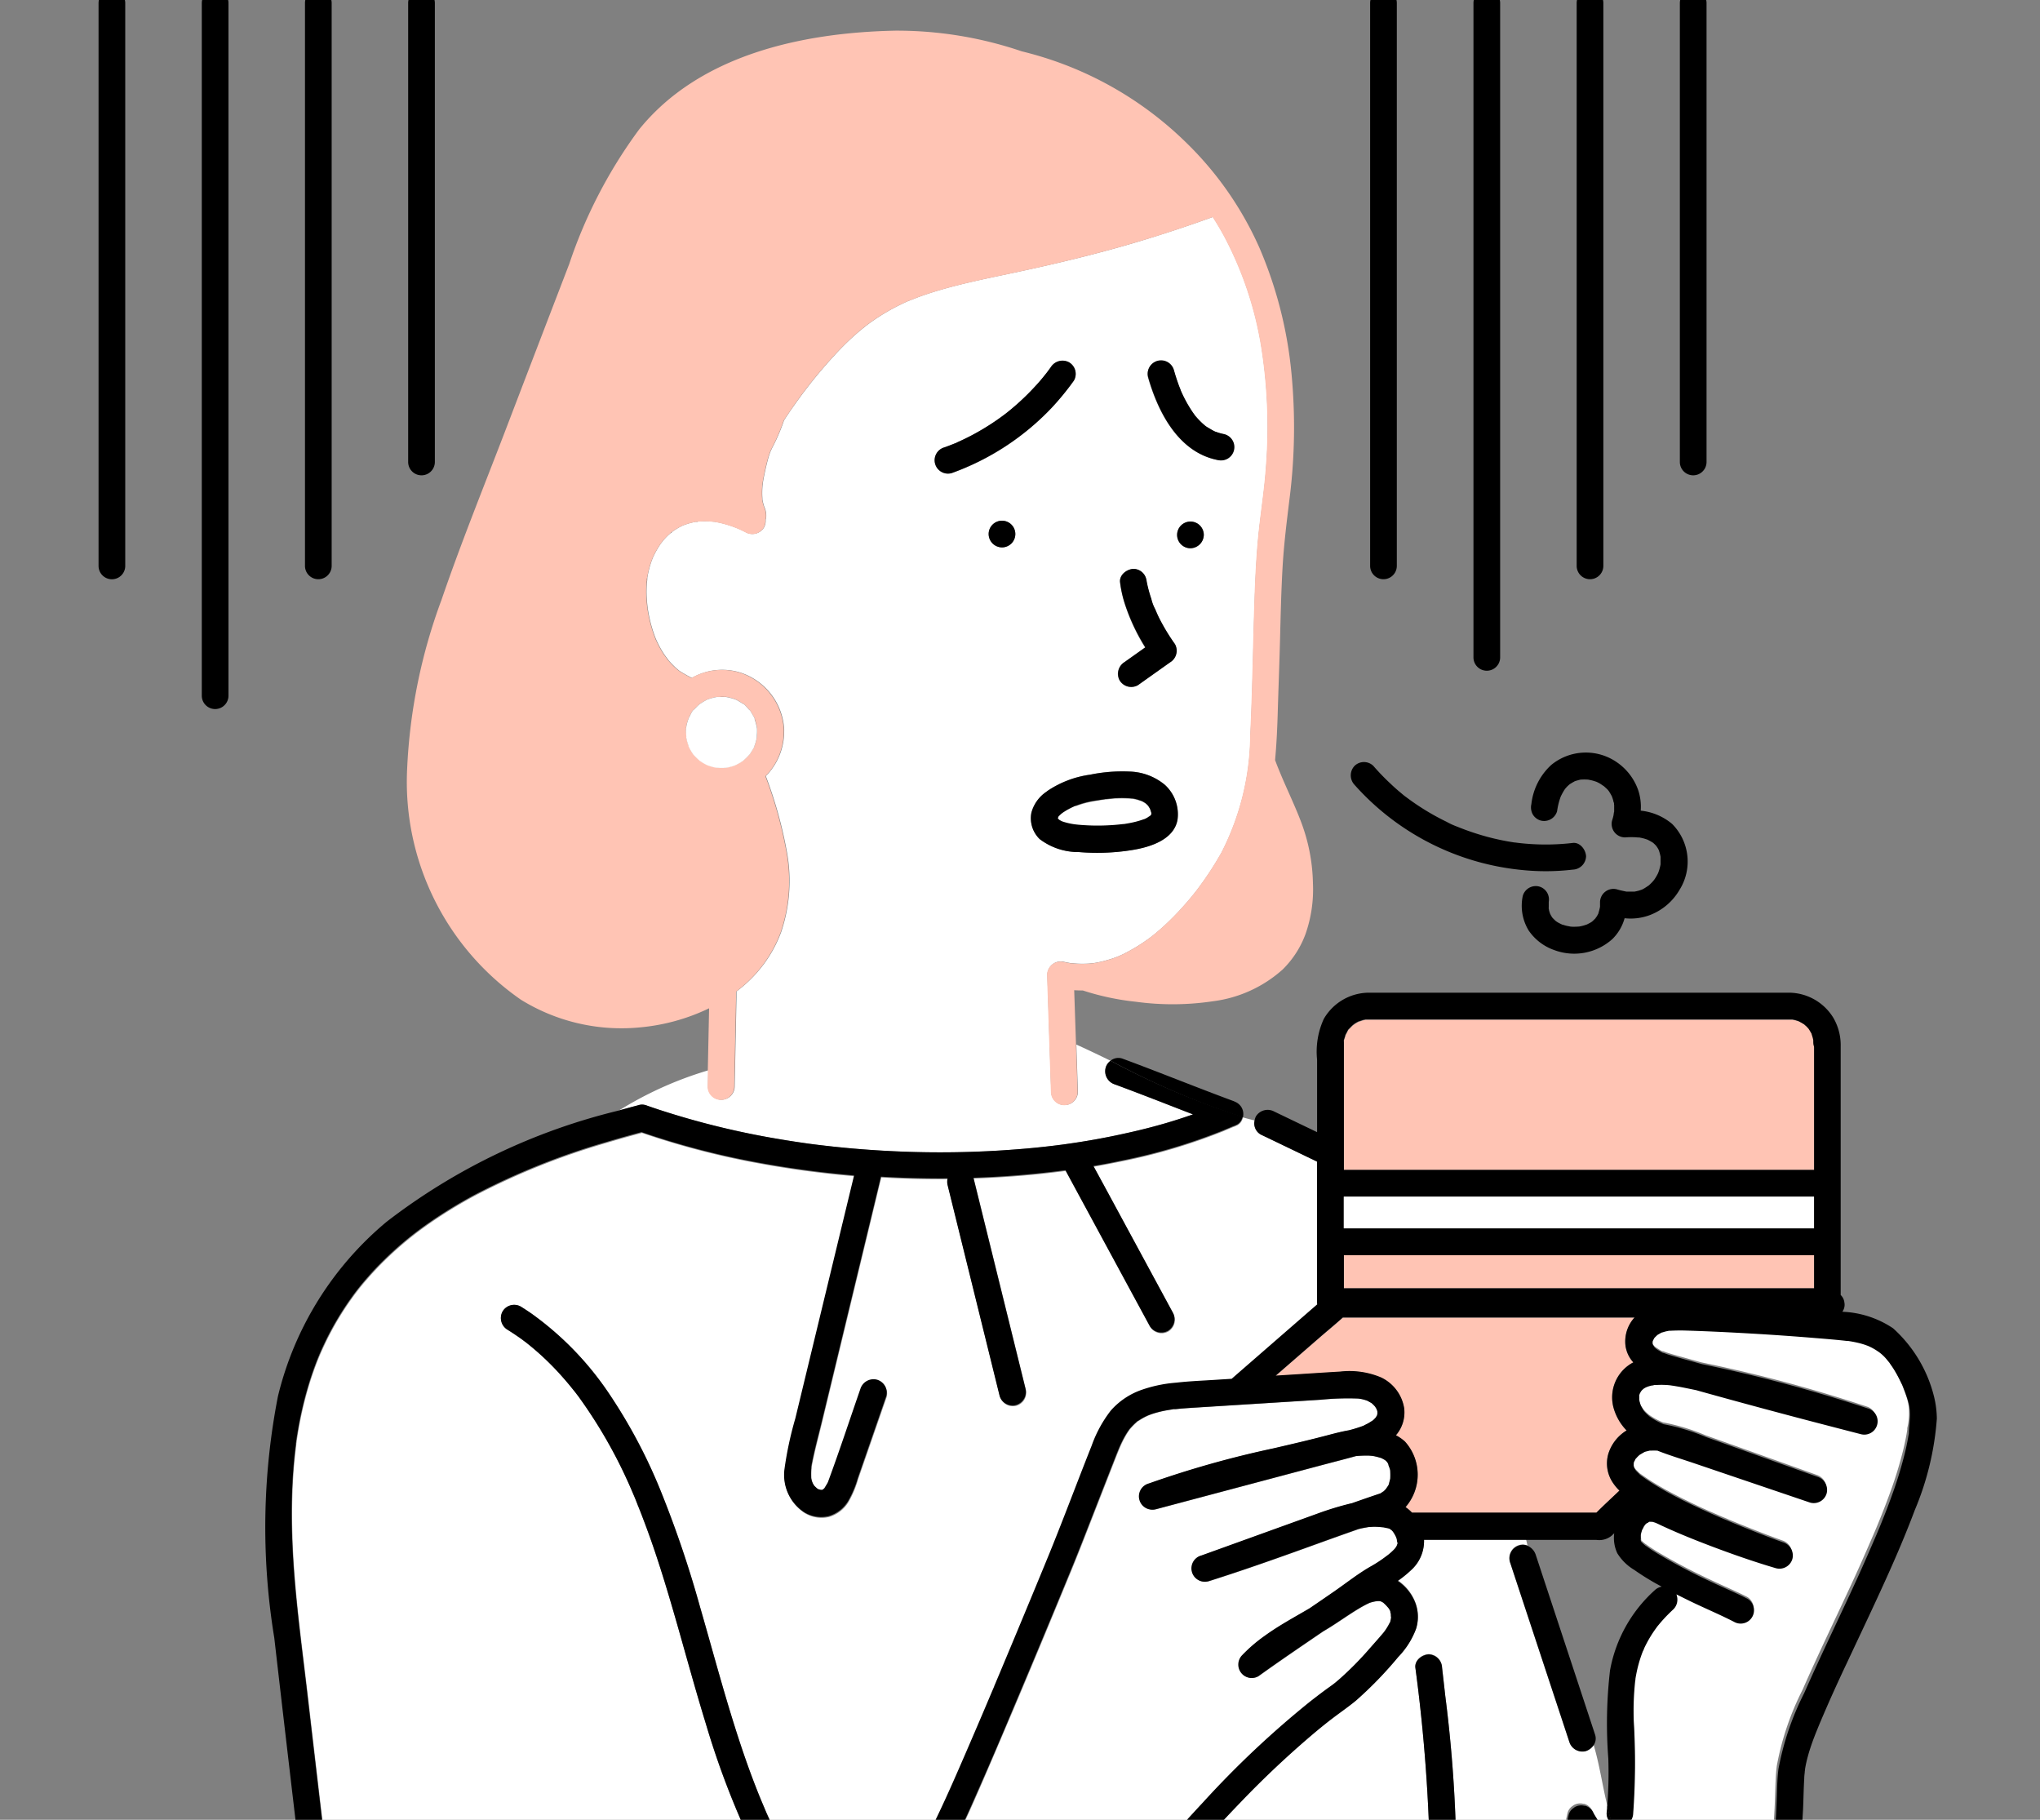 <svg xmlns="http://www.w3.org/2000/svg" xmlns:xlink="http://www.w3.org/1999/xlink" width="74" height="66" viewBox="0 0 74 66">
  <rect x="0" y="0" width="74" height="66" fill="#808080" stroke="none"/>
  <defs>
    <clipPath id="clip-path">
      <rect id="Rectangle_64395" data-name="Rectangle 64395" width="74" height="66" transform="translate(0.231 0.164)" fill="#fff" stroke="#707070" stroke-width="1"/>
    </clipPath>
  </defs>
  <g id="Mask_Group_49" data-name="Mask Group 49" transform="translate(-0.231 -0.164)" clip-path="url(#clip-path)">
    <g id="Group_1114" data-name="Group 1114" transform="translate(3.805 -0.209)">
      <path id="Path_1634" data-name="Path 1634" d="M1344.373,797.81l.007,0,.048-.02Z" transform="translate(-1314.974 -786.53)" fill="#fff"/>
      <path id="Path_1635" data-name="Path 1635" d="M1792.822,1122.172l.028-.008.013-.007A.4.4,0,0,1,1792.822,1122.172Z" transform="translate(-1739.308 -1093.458)" fill="#fff"/>
      <path id="Path_1636" data-name="Path 1636" d="M1285.641,1600.513l-.015,0h.011Z" transform="translate(-1259.386 -1546.09)" fill="#fff"/>
      <path id="Path_1637" data-name="Path 1637" d="M1790.117,1123.747l.012-.008.017-.017A.233.233,0,0,1,1790.117,1123.747Z" transform="translate(-1736.748 -1094.938)" fill="#fff"/>
      <path id="Path_1638" data-name="Path 1638" d="M1285.285,1600.615h-.022l.018,0Z" transform="translate(-1259.042 -1546.186)" fill="#fff"/>
      <path id="Path_1639" data-name="Path 1639" d="M1789.464,1124.183l-.006,0a.113.113,0,0,0-.031.029l.02-.019Z" transform="translate(-1736.096 -1095.375)" fill="#fff"/>
      <path id="Path_1640" data-name="Path 1640" d="M1285.386,1600.611h0Z" transform="translate(-1259.158 -1546.183)" fill="#fff"/>
      <path id="Path_1641" data-name="Path 1641" d="M1290.077,1594.707l0-.009Z" transform="translate(-1263.598 -1540.588)" fill="#fff"/>
      <path id="Path_1642" data-name="Path 1642" d="M1834.33,1728.677c0,.006,0,.012,0,.016S1834.329,1728.682,1834.33,1728.677Z" transform="translate(-1778.581 -1667.363)" fill="#fff"/>
      <path id="Path_1643" data-name="Path 1643" d="M1344.085,798.231l.016-.007Z" transform="translate(-1314.702 -786.944)" fill="#fff"/>
      <path id="Path_1644" data-name="Path 1644" d="M1287.623,1598.8l-.017.025C1287.616,1598.812,1287.624,1598.8,1287.623,1598.8Z" transform="translate(-1261.26 -1544.468)" fill="#fff"/>
      <path id="Path_1645" data-name="Path 1645" d="M1285.812,1600.724h0Z" transform="translate(-1259.562 -1546.289)" fill="#fff"/>
      <path id="Path_1646" data-name="Path 1646" d="M1286.706,1599.834s-.009.006-.019.016C1286.7,1599.844,1286.706,1599.838,1286.706,1599.834Z" transform="translate(-1260.39 -1545.449)" fill="#fff"/>
      <path id="Path_1647" data-name="Path 1647" d="M1286.3,1600.489h.008s0,0,0,0Z" transform="translate(-1260.023 -1546.066)" fill="#fff"/>
      <path id="Path_1648" data-name="Path 1648" d="M1818.329,1131.844l.008.027.006.01A.3.3,0,0,1,1818.329,1131.844Z" transform="translate(-1763.443 -1102.624)" fill="#fff"/>
      <path id="Path_1649" data-name="Path 1649" d="M1784.322,1218.75h0Z" transform="translate(-1731.265 -1184.857)" fill="#fff"/>
      <path id="Path_1650" data-name="Path 1650" d="M1793.6,1121.854l-.005,0,.011,0,.039-.012A.1.1,0,0,0,1793.6,1121.854Z" transform="translate(-1740.035 -1093.157)" fill="#fff"/>
      <path id="Path_1651" data-name="Path 1651" d="M1784.381,1218.78l-.021-.012-.027-.013Z" transform="translate(-1731.276 -1184.862)" fill="#fff"/>
      <path id="Path_1652" data-name="Path 1652" d="M1281.879,1599.046l-.013-.013A.053.053,0,0,0,1281.879,1599.046Z" transform="translate(-1255.828 -1544.69)" fill="#fff"/>
      <path id="Path_1653" data-name="Path 1653" d="M1834.293,1728.98s0,.008,0,.011v-.01Z" transform="translate(-1778.547 -1667.649)" fill="#fff"/>
      <path id="Path_1654" data-name="Path 1654" d="M1280.4,1597.428a.05.05,0,0,0,.012.017Z" transform="translate(-1254.446 -1543.172)" fill="#fff"/>
      <path id="Path_1655" data-name="Path 1655" d="M1163.529,2211.686l.109.048h0l.047.02a8.991,8.991,0,0,0,2.076.569l.01,0,.056.007.136.015q.127.013.253.023c.183.013.366.021.55.022a9.27,9.27,0,0,0,1.092-.066l.071-.01.12-.019q.141-.023.281-.051.273-.055.543-.127a9.511,9.511,0,0,0,1.131-.383l.019-.008.047-.02.142-.063c.088-.04.176-.081.263-.124l.053-.027h-7.4l.133.066Q1163.393,2211.625,1163.529,2211.686Z" transform="translate(-1143.472 -2124.217)" fill="#fff"/>
      <path id="Path_1656" data-name="Path 1656" d="M1365.539,1655.021q-.01-1.544-.049-3.088c-.052-2.04-.135-4.078-.219-6.117a13.307,13.307,0,0,1-2.423.47,7.294,7.294,0,0,1-3.795-.565,4.491,4.491,0,0,1-1.247-.867l-.7,3.137-.477,2.127a.484.484,0,0,1-.933-.257l.173-.773.757-3.374.477-2.127a.425.425,0,0,1,.192-.265c.01-.008.02-.017.031-.024a.463.463,0,0,1,.347-.052l.026,0a.422.422,0,0,1,.164.079l0,0,.016.015a.4.4,0,0,1,.106.127,2.781,2.781,0,0,0,.141.248c.026.041.053.08.081.12l.034.048a3.685,3.685,0,0,0,.429.446c.038.033.076.065.115.1l.028.021.02.015c.044.032.091.061.136.091a5.155,5.155,0,0,1-.235-.584.447.447,0,0,1-.209-.4q.014-.125.024-.249c-.179-.733-.283-1.493-.5-2.221a.542.542,0,0,1-.287.224.493.493,0,0,1-.6-.338l-.267-.81-1.156-3.5-.731-2.214a.491.491,0,0,1,.338-.6.428.428,0,0,1,.307.018c-.018-.078-.036-.155-.054-.232h-3.7a1.412,1.412,0,0,1-.47,1.1,4.167,4.167,0,0,1-.483.39,1.688,1.688,0,0,1,.573.651,1.447,1.447,0,0,1,.093,1.082,2.94,2.94,0,0,1-.646,1.022,14.01,14.01,0,0,1-1.542,1.589c-.262.218-.544.41-.816.616l-.087.066-.026.021-.159.125q-.174.139-.346.282a34.784,34.784,0,0,0-2.753,2.581q-1.246,1.286-2.4,2.653-.481.566-.945,1.145c-.067.084-.134.168-.2.252l-.1.129-.026.034c-.1.134-.205.268-.306.4q-.435.59-.818,1.217l-.012.021a1.615,1.615,0,0,1,.43.72,2.106,2.106,0,0,1-.028,1.134,5.118,5.118,0,0,1-.571,1.135l-1.508,2.565c-.823,1.4-1.682,2.785-2.438,4.223-.631,1.2-1.241,2.416-1.951,3.573a15.294,15.294,0,0,1-1.183,1.69,7.121,7.121,0,0,1-.6.649h19.41v-.886a.531.531,0,0,1-.282.1.491.491,0,0,1-.484-.484c0-.012,0-.025,0-.037-.029-.859-.023-1.72-.026-2.579-.005-1.633.008-3.266.054-4.9.045-1.6.106-3.212.3-4.8.04-.339.086-.679.145-1.016.04-.225.083-.448.12-.673q.033-.2.062-.4c.009-.06.017-.12.026-.18,0,0,0-.023.006-.042l.006-.046a25.673,25.673,0,0,0,.2-3.142,60.27,60.27,0,0,0-.533-7.33c-.031-.269.247-.473.484-.484a.5.5,0,0,1,.484.484q.06.51.116,1.021a49.559,49.559,0,0,1,.4,7.09,25.469,25.469,0,0,1-.311,3.21c-.061.376-.138.749-.193,1.126-.006.042-.012.085-.018.127v.01c-.009.072-.019.145-.027.217q-.031.256-.056.512c-.164,1.642-.221,3.294-.259,4.943,0,.069,0,.137,0,.206.18.368.333.748.49,1.125a.514.514,0,0,1,.186-.207.487.487,0,0,1,.662.174q.174.339.352.677c.248.47.506.935.789,1.385q.208.331.436.649.066.092.135.183l.034.044.029.037q.117.147.24.29a7.42,7.42,0,0,0,.53.554q.143.134.294.259c.047.04.095.081.145.117-.1-.071.057.041.082.059a5.991,5.991,0,0,0,.678.419q.174.093.354.176l.084.038.063.026.024.009.067.027a5.793,5.793,0,0,0,.7.221q.181.045.365.077a.492.492,0,0,0,.165.026c-.006,0-.121-.015-.03,0l.1.011a5.262,5.262,0,0,0,.65.028q.176,0,.352-.019l.158-.016c.012,0,.117-.011.03,0s.018,0,.03,0a5.745,5.745,0,0,0,1.241-.346l0,0,.01,0,.072-.032.143-.067q.142-.069.28-.146a6.207,6.207,0,0,0,.551-.344q.072-.05.142-.1a.381.381,0,0,0,.077-.057c-.005.007-.089.07-.022.017.083-.066.167-.134.247-.2q.256-.222.49-.468t.427-.492l.018-.023.007-.009.039-.052c.033-.044.065-.088.1-.133.063-.089.125-.181.185-.273q.189-.292.35-.6.077-.147.148-.3c.023-.051.047-.1.069-.152l.025-.055.005-.014a7.889,7.889,0,0,0,.408-1.331q.036-.174.064-.35c.005-.033.01-.067.015-.1a.156.156,0,0,1,.007-.027c0-.038.006-.078.009-.114.025-.238.037-.476.039-.715C1365.544,1656.1,1365.543,1655.561,1365.539,1655.021Z" transform="translate(-1303.817 -1577.454)" fill="#fff"/>
      <path id="Path_1657" data-name="Path 1657" d="M1829.631,1494.39c0-.061,0-.123-.01-.184,0-.02,0-.039-.006-.058a2.162,2.162,0,0,0-.061-.266c-.045-.148-.1-.295-.156-.439-.013-.033-.025-.067-.04-.1l-.012-.026q-.045-.1-.1-.2a4.249,4.249,0,0,0-.218-.385c-.039-.062-.082-.121-.124-.181l-.007-.011,0-.006c-.023-.028-.046-.056-.069-.083a1.588,1.588,0,0,0-.326-.318l-.025-.016c-.029-.021-.06-.041-.09-.06a2.19,2.19,0,0,0-.2-.109l-.064-.03-.017-.007-.121-.043c-.081-.026-.164-.049-.248-.069s-.14-.031-.211-.043l-.128-.021-.022,0-.021,0c-.382-.044-.766-.074-1.15-.106q-1.176-.1-2.354-.165c-.784-.045-1.568-.083-2.352-.107-.188-.006-.374,0-.562.007h-.024l-.017,0c-.042.008-.084.016-.125.026s-.081.025-.123.035l-.024.006-.012.007c-.042.022-.082.047-.124.07l-.012.006,0,0c-.026.025-.053.048-.078.074s-.03.033-.044.05-.02.039-.026.051l-.018.036c0,.014-.009.031-.013.045h0c0,.012,0,.023,0,.035s0,.015,0,.021,0,.011,0,.016,0,.012.006.018c.015.024.037.065.051.089l.013.014c.021.021.044.041.066.062h0c.027.017.053.035.08.052.045.027.151.108.2.1q-.1-.04-.024-.01l.031.012.094.035c.142.05.288.089.433.13.283.08.566.157.849.236l.475.1q.925.2,1.844.43,1.859.469,3.68,1.072a.484.484,0,0,1-.257.933l-1.16-.3q-2.354-.611-4.7-1.265l-.095-.027c-.186-.038-.372-.077-.558-.113-.114-.022-.229-.038-.344-.06.15.028-.034,0-.067-.006l-.131-.01a2.8,2.8,0,0,0-.326,0l-.066,0a.057.057,0,0,1-.053.013c-.031,0-.064.006-.08.01-.048.011-.094.026-.141.041-.016.008-.039.015-.051.022-.034.018-.066.039-.1.059-.014.016-.034.03-.048.045l-.017.019-.017.023c-.014.022-.025.047-.04.068l0,0c-.005.016-.017.047-.026.074l0,.021,0,.034c0,.023,0,.046,0,.068s0,.025,0,.037,0,.028.006.039a1.669,1.669,0,0,0,.049.168l.007.021c.009.015.019.03.024.041.026.047.055.092.084.136l.006.01,0,0c.02.022.039.044.059.065.04.041.082.078.125.116l.008.007h0c.027.018.053.038.08.056.044.029.088.056.134.082.068.039.139.075.21.108l.09.039a7.551,7.551,0,0,1,1.542.466l4.036,1.439a.5.5,0,0,1,.338.6.488.488,0,0,1-.6.338l-4.209-1.428c-.441-.15-.9-.283-1.33-.457l-.042,0c-.074,0-.147,0-.221,0h-.021l-.027.007-.067.016c-.026.007-.058.014-.087.024l-.025.015c-.051.029-.1.057-.151.09l-.006,0-.007.007-.051.047c-.025.024-.047.05-.071.076l-.015.015c-.017.029-.033.068-.042.083a.094.094,0,0,1-.016.022c-.006.027-.008.059-.013.083,0,.01,0,.02,0,.03s0,.022,0,.035v0l.01.035,0,.023c.013.025.03.05.044.072l.02.036a1.18,1.18,0,0,0,.1.1.594.594,0,0,0,.14.121q-.073-.056-.009-.008l.03.022.061.043c.161.113.326.219.495.319.366.217.745.412,1.129.6.4.2.814.38,1.227.557.057.024.117.046.172.073-.132-.065.021.009.053.022l.275.114q.267.109.536.215c.377.149.755.295,1.137.431a.5.5,0,0,1,.338.6.489.489,0,0,1-.6.338c-.788-.232-1.566-.5-2.334-.794-.61-.23-1.217-.475-1.809-.75l-.151-.072-.075-.032a1.174,1.174,0,0,0-.12-.036c.016.008-.05.006-.087,0h0l0,0a.149.149,0,0,1-.032.02l-.04.024a.122.122,0,0,1-.038.021l-.005,0-.04.041,0,0c-.01.02-.037.05-.045.062a1.164,1.164,0,0,1-.066.127l-.01.03c-.006.019-.012.039-.017.059s-.013.06-.021.089v0c0,.047-.006.094,0,.141a.252.252,0,0,0,0,.027c.005,0,.015.019.006.053l.007.024.007.007a1.5,1.5,0,0,0,.121.112l.07.057-.019-.016c-.036-.027-.1-.085,0,0l.005,0c.126.092.257.177.39.26a21.205,21.205,0,0,0,1.985,1.047c.43.206.873.389,1.3.606a.484.484,0,0,1-.489.836c-.539-.277-1.1-.509-1.647-.776l-.445-.219a.491.491,0,0,1-.1.539c-.131.122-.258.248-.378.381q-.079.088-.153.178c-.025.03-.051.059-.073.091l-.012.018a4.384,4.384,0,0,0-.448.751.487.487,0,0,1-.048.109h0c-.019.047-.037.094-.054.142q-.06.17-.107.344c-.031.115-.057.232-.08.349-.011.058-.021.117-.031.176,0,.02-.005.041-.009.061.008-.04.024-.088,0,.022a10.137,10.137,0,0,0-.05,1.442,25.288,25.288,0,0,1-.021,3.346.5.5,0,0,1-.484.484.457.457,0,0,1-.275-.088,5.1,5.1,0,0,0,.236.584c.043.029.084.059.129.086.094.058.192.113.291.165.055.028.11.056.166.082l.086.039.024.01.049.02.092.035c.055.021.11.04.166.059.128.043.257.081.387.115s.268.064.4.089q.113.021.226.038l.031,0,.074.009a8.672,8.672,0,0,0,2.053-.024l.045-.005.035-.005.135-.02q.138-.021.275-.046.317-.057.631-.13c.084-.019.167-.04.25-.061.027-.255.052-.51.073-.766.037-.464.058-.928.073-1.393.01-.315.018-.632.058-.945a10.158,10.158,0,0,1,.932-2.749c.611-1.393,1.282-2.758,1.915-4.141.244-.534.477-1.072.71-1.611-.006.014.05-.118.062-.148l.057-.137q.071-.172.139-.344.152-.383.293-.77a14.906,14.906,0,0,0,.487-1.593c.033-.137.063-.276.089-.414q.018-.093.033-.187c.005-.031.01-.061.014-.092h0c0-.074,0-.075,0-.056C1829.605,1494.806,1829.636,1494.6,1829.631,1494.39Z" transform="translate(-1763.956 -1442.797)" fill="#fff"/>
      <path id="Path_1658" data-name="Path 1658" d="M965.3,1355.692v-5.082h0l-.256-.123-1.784-.858a.462.462,0,0,1-.224-.507q-.216-.053-.427-.112h0v.005a.381.381,0,0,1-.019.058.4.4,0,0,1-.2.231l-.007,0a.528.528,0,0,1-.118.05c-.12.052-.241.1-.362.154a20.852,20.852,0,0,1-3.661,1.09q-.521.108-1.045.2l.4.735,2.479,4.579a.494.494,0,0,1-.174.662.488.488,0,0,1-.662-.174l-.712-1.314-2.347-4.335q-1.108.148-2.224.22-.555.037-1.111.055l0,.01.416,1.685,1.468,5.946a.494.494,0,0,1-.338.6.489.489,0,0,1-.6-.338l-.416-1.685-1.468-5.946a.5.5,0,0,1,0-.249q-1.21.009-2.419-.061l-.906,3.749-.827,3.422-.408,1.688c-.132.548-.284,1.095-.385,1.649,0,.011,0,.018,0,.024s0,.012,0,.022c0,.036-.006.073-.008.109a1.836,1.836,0,0,0,0,.2c0,.017,0,.035,0,.052s0,.026.006.034c.007.028.013.056.021.084l.007.028c0-.018.024.055.033.07s.023.04.036.059l.014.02.03.03.05.047.014.014a.735.735,0,0,0,.07.041.194.194,0,0,1,.035.008l.04.009h.024l.014,0,.01,0,.03-.015,0,0c.007-.007.03-.025.047-.042l.007-.01c.025-.038.049-.076.071-.116s.038-.068.055-.1l.012-.033c.008-.022.016-.043.025-.065.4-1.085.76-2.184,1.139-3.276a.5.5,0,0,1,.6-.338.487.487,0,0,1,.338.6l-.694,2-.339.976a3.681,3.681,0,0,1-.346.823,1.232,1.232,0,0,1-.71.55,1.175,1.175,0,0,1-.887-.144,1.615,1.615,0,0,1-.714-1.567,12.812,12.812,0,0,1,.393-1.834l.442-1.828,1.689-6.985a35.747,35.747,0,0,1-3.6-.489,29.051,29.051,0,0,1-4.11-1.082c-.427.113-.852.232-1.275.359a25.651,25.651,0,0,0-4.751,1.9,16.767,16.767,0,0,0-1.848,1.143,12.414,12.414,0,0,0-1.474,1.241q-.329.324-.633.674a8.459,8.459,0,0,0-.538.679,10.767,10.767,0,0,0-.917,1.527q-.1.206-.195.417l-.044.1-.006.014-.005.012q-.042.1-.082.2-.161.412-.292.834a13.666,13.666,0,0,0-.421,1.809q-.023.138-.043.276c0,.031-.009.062-.013.093l0,.022,0,.012q-.029.223-.052.447-.052.505-.076,1.013c-.033.675-.032,1.351-.006,2.026.071,1.892.34,3.773.558,5.652.493,4.25,1,8.5,1.5,12.747q.73,6.236,1.4,12.479a.361.361,0,0,1-.023.167h7.316q-.358-.253-.7-.53a11.9,11.9,0,0,1-1.66-1.619,16.59,16.59,0,0,1-2.045-3.439c-.678-1.4-1.289-2.837-1.918-4.262-.643-1.456-1.354-2.881-1.979-4.345a.5.5,0,0,1,.174-.662.485.485,0,0,1,.662.174q.224.526.461,1.046c.33.727.681,1.444,1.013,2.171.307.673.6,1.351.9,2.028.607,1.385,1.211,2.773,1.9,4.12.3.583.611,1.159.965,1.711q.119.185.245.367.06.086.122.171l.061.082.006.008c.082.087.152.189.231.279q.2.227.412.445c.274.283.561.555.86.812.142.122.287.24.434.356l.091.07.1.075q.117.086.236.169a10.763,10.763,0,0,0,.953.593c.115.063.232.124.349.182h7.4c.151-.074.3-.15.446-.236.1-.058.192-.124.285-.191l.011-.009.074-.061q.07-.059.137-.121a6.5,6.5,0,0,0,.574-.6q.079-.093.155-.188l.062-.077,0,0,.013-.018q.14-.184.273-.373c.388-.551.739-1.128,1.073-1.714.63-1.105,1.189-2.248,1.8-3.365.365-.672.766-1.326,1.153-1.985l1.481-2.52.734-1.248c.225-.383.481-.761.674-1.162.005-.011.011-.022.017-.033l0-.007c.01-.038.028-.075.041-.113a2.076,2.076,0,0,0,.058-.215c0-.022.009-.045.013-.067s0-.088,0-.02,0-.031,0-.053c0-.074,0-.147,0-.221,0-.01,0-.02,0-.029-.008-.037-.017-.075-.028-.111,0-.016-.011-.031-.015-.047a.19.19,0,0,1,0-.02l-.012-.019a3.841,3.841,0,0,1-.359.4.581.581,0,0,1-.487.173,6.282,6.282,0,0,1-1.143-.22,8.82,8.82,0,0,1-3.68-2.2,8.354,8.354,0,0,1-1.039-1.233,3.811,3.811,0,0,1-.3-.488s0-.008,0-.012a.494.494,0,0,1,0-.477c.145-.239.287-.483.454-.708.074-.1.153-.2.236-.289l-.026.029c-.035.043-.078.087,0,0l.021-.027c.027-.039.054-.079.08-.12.1-.147.189-.3.281-.448a7.138,7.138,0,0,0,.341-.646c.357-.744.685-1.5,1.013-2.258q.316-.728.626-1.458l.318-.748.086-.2,0-.007.034-.08.16-.38q.58-1.38,1.152-2.763.334-.805.665-1.612c.529-1.289,1.01-2.6,1.526-3.893a4.564,4.564,0,0,1,.691-1.268,2.651,2.651,0,0,1,1.113-.751,4.945,4.945,0,0,1,1.258-.263c.455-.048.913-.067,1.37-.1l.646-.04.2-.175,2.644-2.3.26-.226A.466.466,0,0,1,965.3,1355.692Zm-19.135,21.442a.49.49,0,0,1,.174.662.5.5,0,0,1-.662.174l-4.2-1.947a.49.49,0,0,1-.174-.662.5.5,0,0,1,.662-.174Zm-5.508-14.06q-.052-.127-.1-.254l-.011-.026v0l-.047-.108a17.655,17.655,0,0,0-1.956-3.5c-.047-.064-.1-.127-.143-.191l-.018-.023-.081-.1c-.1-.125-.2-.248-.308-.369q-.312-.359-.655-.69t-.71-.619l-.016-.014-.014-.01-.087-.065q-.094-.069-.19-.136c-.128-.09-.259-.175-.392-.258a.494.494,0,0,1-.174-.662.488.488,0,0,1,.662-.174q.2.124.392.257a11.317,11.317,0,0,1,2.789,2.87,19.254,19.254,0,0,1,1.931,3.655,39.2,39.2,0,0,1,1.38,4.083c.427,1.474.821,2.958,1.285,4.422.23.725.476,1.444.753,2.152q.1.261.21.52l.017.04.018.043.051.119q.051.118.1.236.233.52.494,1.027a.5.5,0,0,1-.174.662.488.488,0,0,1-.662-.174q-.128-.248-.25-.5a30.529,30.529,0,0,1-1.626-4.286c-.449-1.461-.839-2.939-1.271-4.4-.206-.7-.421-1.395-.659-2.083q-.167-.483-.35-.96Q940.752,1363.312,940.656,1363.074Zm9.814,12.684c-.61.482-1.193,1-1.768,1.521-1.208,1.1-2.379,2.236-3.562,3.361-1.022.971-2.042,1.957-3.146,2.835a.5.5,0,0,1-.685,0,.485.485,0,0,1,0-.684c.571-.454,1.115-.942,1.652-1.435,1.19-1.091,2.346-2.217,3.517-3.327,1.072-1.015,2.147-2.039,3.306-2.954a.5.5,0,0,1,.684,0A.485.485,0,0,1,950.47,1375.759Z" transform="translate(-921.095 -1308.11)" fill="#fff"/>
      <path id="Path_1659" data-name="Path 1659" d="M1149.486,773.916a.423.423,0,0,1,.064.021q.224.079.45.153a29.686,29.686,0,0,0,4.231,1.043q.545.094,1.092.171l.13.018.075.01.255.032q.276.034.552.063,1.115.119,2.236.168a35.484,35.484,0,0,0,4.41-.074q.529-.042,1.057-.1.26-.029.52-.063l.062-.008.123-.017.256-.037q1-.149,1.984-.37c.628-.142,1.25-.308,1.863-.5.17-.054.34-.112.508-.171-.943-.364-1.883-.737-2.832-1.086a.5.5,0,0,1-.338-.6.46.46,0,0,1,.18-.259c-.372-.182-.744-.361-1.121-.533,0,.023,0,.046,0,.064,0-.018,0-.04,0-.064l-.122-.055q.028.855.057,1.709a.484.484,0,0,1-.968,0l-.018-.528q-.062-1.857-.123-3.714a.49.49,0,0,1,.613-.467q.12.027.241.046l.019,0,.1.01a3.482,3.482,0,0,0,.43.01c.087,0,.172-.011.259-.02h.011l.116-.019a3.933,3.933,0,0,0,.41-.1,3.247,3.247,0,0,0,.716-.292,6.058,6.058,0,0,0,.759-.475c.14-.1.161-.119.308-.242q.17-.143.332-.295c.221-.207.431-.425.632-.651q.152-.171.3-.349c.1-.127.153-.191.214-.272a11.868,11.868,0,0,0,.857-1.309,9.469,9.469,0,0,0,1.051-4.268c.081-1.658.1-3.318.157-4.977.028-.822.07-1.645.158-2.463.082-.762.2-1.482.253-2.259a18.523,18.523,0,0,0-.165-4.354,12.909,12.909,0,0,0-1.387-4.107c-.119-.216-.246-.427-.379-.633-.018.008-.037.016-.056.023q-1.329.478-2.681.884c-1.417.423-2.854.769-4.3,1.079-1.04.224-2.09.423-3.106.74-.216.067-.431.141-.643.222l-.185.073-.037.015-.022.01-.008,0q-.143.062-.282.13a7.436,7.436,0,0,0-1.186.718l-.077.058-.14.112c-.095.078-.187.157-.279.239-.2.178-.389.364-.573.557a17.569,17.569,0,0,0-1.58,1.929q-.207.29-.4.588a6.933,6.933,0,0,1-.385.914,2.6,2.6,0,0,0-.118.248l-.023.065c-.008.022-.015.044-.022.066-.061.2-.106.4-.15.6-.018.084-.035.168-.05.252-.008.045-.016.091-.022.137l-.006.057a2.7,2.7,0,0,0-.009.489l0,.045v0c.008.034.013.069.021.1a1.6,1.6,0,0,0,.049.168.759.759,0,0,1,.067.378.6.6,0,0,1-.019.087.54.54,0,0,1-.059.28.493.493,0,0,1-.662.174c-.074-.038-.149-.074-.224-.109l-.062-.027-.079-.031c-.127-.049-.257-.093-.388-.129a3.525,3.525,0,0,0-.388-.085l-.013,0h0l-.064-.006c-.063-.006-.126-.009-.189-.011a2.7,2.7,0,0,0-.331.012.144.144,0,0,1-.048.007l-.026,0c-.051.009-.1.02-.153.033a2.681,2.681,0,0,0-.3.094l-.053.025q-.067.032-.131.069a2.59,2.59,0,0,0-.22.143c-.046.047-.055.047-.045.035q-.044.038-.088.077a2.6,2.6,0,0,0-.2.212c-.028.032-.1.157-.026.028-.021.034-.049.066-.071.1a3.29,3.29,0,0,0-.273.488l-.022.056q-.023.059-.043.12-.045.135-.079.274c-.024.1-.044.2-.06.3l0,.013c0-.026.012-.042,0,.038,0,.042-.009.083-.012.125a4.082,4.082,0,0,0,0,.6c.007.1.017.19.028.285,0,.014,0,.029.006.043.007.046.015.092.023.138a5.141,5.141,0,0,0,.128.543q.041.139.091.276.021.058.044.116v0c.05.1.012.031,0,0l-.008-.016c.008.016.015.034.022.05a3.79,3.79,0,0,0,.254.479c.052.083.114.16.167.242-.083-.128,0-.005.024.027s.052.06.079.09q.094.1.2.2c.033.029.067.057.1.085l.03.022a4.255,4.255,0,0,0,.407.232.242.242,0,0,1,.037.02,2.216,2.216,0,0,1,1.774-.189,2.3,2.3,0,0,1,1.574,2.038.472.472,0,0,1,0,.051.439.439,0,0,1,0,.052,2.3,2.3,0,0,1-.665,1.61,15.461,15.461,0,0,1,.764,2.748,5.789,5.789,0,0,1-.212,2.92,4.711,4.711,0,0,1-1.177,1.773,5.491,5.491,0,0,1-.439.371c0,.074,0,.149,0,.223q-.033,1.61-.066,3.219a.484.484,0,1,1-.968,0q0-.226.009-.452l0-.131a13.215,13.215,0,0,0-3.236,1.455q.358-.1.715-.194A.422.422,0,0,1,1149.486,773.916Zm12.937-20.226a.484.484,0,1,1,.484-.484A.492.492,0,0,1,1162.423,753.69Zm6.837.031a.484.484,0,1,1,.484-.484A.492.492,0,0,1,1169.26,753.72Zm-1.2-6.786a.49.49,0,0,1,.6.338c.04.14.083.279.131.416.025.071.051.141.078.211l.036.091,0,.006a4.76,4.76,0,0,0,.423.776q.032.047.066.093l.009.012,0,.005c.045.053.089.107.137.157s.1.1.146.146q.041.037.083.073l.037.03q.061.048-.023-.018c0,.019.153.1.169.114.059.035.119.068.18.1l.024.011.007,0,.091.032a2.1,2.1,0,0,0,.222.057.484.484,0,0,1-.257.933c-1.4-.289-2.139-1.73-2.5-2.987A.492.492,0,0,1,1168.061,746.934Zm-1.158,8.883a4.187,4.187,0,0,1-.2-.862c-.031-.269.246-.473.484-.484a.482.482,0,0,1,.474.425c-.005-.037-.009-.065,0-.011s.018.1.029.153a4.845,4.845,0,0,0,.146.521,1.509,1.509,0,0,0,.138.369l-.023-.054.027.063.043.1q.05.11.1.218a7.294,7.294,0,0,0,.571.943.491.491,0,0,1-.174.662l-1.168.829a.49.49,0,0,1-.662-.174.5.5,0,0,1,.174-.662l.751-.533A7.119,7.119,0,0,1,1166.9,755.817Zm.155,6a2.1,2.1,0,0,1,1.266.474,1.444,1.444,0,0,1,.468,1.275c-.133.742-1.027,1-1.664,1.1a7.993,7.993,0,0,1-1.922.07,2.306,2.306,0,0,1-1.414-.471,1.05,1.05,0,0,1-.3-.954,1.325,1.325,0,0,1,.545-.761l.038-.031a3.66,3.66,0,0,1,1.55-.591A5.783,5.783,0,0,1,1167.058,761.818Zm-6.711-11.757q.146-.053.29-.11l.072-.029.007,0,.038-.016.053-.023q.257-.114.506-.245a8.781,8.781,0,0,0,.863-.518q.1-.071.206-.144l.094-.069.046-.035.021-.016.034-.026.045-.036.09-.073q.09-.074.178-.15a8.758,8.758,0,0,0,.722-.7q.17-.185.33-.38l.085-.106.026-.033.005-.007q.07-.093.138-.187a.5.5,0,0,1,.662-.174.486.486,0,0,1,.174.662,9.683,9.683,0,0,1-.814.994,9.354,9.354,0,0,1-3.614,2.358.484.484,0,1,1-.257-.933Z" transform="translate(-1129.651 -733.464)" fill="#fff"/>
      <path id="Path_1660" data-name="Path 1660" d="M1819.935,1137.569s0,.006,0,.009l0,.015C1819.938,1137.585,1819.937,1137.577,1819.935,1137.569Z" transform="translate(-1764.963 -1108.041)" fill="#fff"/>
      <path id="Path_1661" data-name="Path 1661" d="M1284.652,1600.636Z" transform="translate(-1258.461 -1546.207)" fill="#fff"/>
      <path id="Path_1662" data-name="Path 1662" d="M1095.146,2156.312l-.011-.014Z" transform="translate(-1079.138 -2071.989)" fill="#fff"/>
      <path id="Path_1663" data-name="Path 1663" d="M1819.49,1833.735l.025.019-.007-.006Z" transform="translate(-1764.542 -1766.771)" fill="#fff"/>
      <path id="Path_1664" data-name="Path 1664" d="M1291.472,2215.738Z" transform="translate(-1264.918 -2128.229)" fill="#fff"/>
      <path id="Path_1665" data-name="Path 1665" d="M1819.689,1136.394a.079.079,0,0,0-.012-.044c0,.022.009.044.014.066C1819.69,1136.408,1819.69,1136.4,1819.689,1136.394Z" transform="translate(-1764.719 -1106.888)" fill="#fff"/>
      <path id="Path_1666" data-name="Path 1666" d="M1818.572,1132.52c.005.013.011.025.015.038l0,.01a.162.162,0,0,0-.014-.04Z" transform="translate(-1763.673 -1103.263)" fill="#fff"/>
      <path id="Path_1667" data-name="Path 1667" d="M1819.979,1834.1l-.021-.016h0C1820,1834.115,1820,1834.112,1819.979,1834.1Z" transform="translate(-1764.985 -1767.101)" fill="#fff"/>
      <path id="Path_1668" data-name="Path 1668" d="M1444.522,1147.658a.019.019,0,0,1,0,0s0,0,0,0l.015.015.017.014a.249.249,0,0,0-.018-.029Z" transform="translate(-1409.737 -1117.587)" fill="#fff"/>
      <path id="Path_1669" data-name="Path 1669" d="M1445.106,1133.886l-.02.01c-.053.024-.1.049-.156.077a2.369,2.369,0,0,0-.257.159l-.064.057c-.022.021-.042.044-.064.066l0,0,0,.011-.019.037v.011l.014.02a.065.065,0,0,1,.023.033l.023.02c.03.018.061.035.093.051h0l.056.019a2.336,2.336,0,0,0,.312.076l.084.014.137.014c.161.015.323.023.485.029.236.008.473,0,.709-.012.147-.009.293-.023.439-.04l.024,0,.11-.018q.109-.019.217-.043a2.962,2.962,0,0,0,.414-.121l.01,0,0,0,.074-.037a.846.846,0,0,0,.081-.052c-.008,0,0-.008.051-.032l0,0c.012-.011.024-.026.036-.04s.006-.024.008-.032,0-.019,0-.029l0-.012c-.011-.045-.028-.088-.041-.132l-.018-.036c-.016-.028-.034-.055-.051-.083l-.02-.023c-.023-.025-.048-.047-.073-.07l-.024-.017c-.031-.02-.062-.038-.095-.055l-.026-.013c-.072-.023-.141-.05-.215-.067-.039-.009-.078-.017-.117-.024l-.029,0a3.988,3.988,0,0,0-.512-.013c-.092,0-.184.011-.275.02l-.13.014-.039,0q-.247.036-.493.082a3.434,3.434,0,0,0-.566.157C1445.168,1133.861,1445.136,1133.872,1445.106,1133.886Z" transform="translate(-1409.734 -1104.256)" fill="#fff"/>
      <path id="Path_1670" data-name="Path 1670" d="M1506.122,1145.837l-.047.03A.154.154,0,0,0,1506.122,1145.837Z" transform="translate(-1467.98 -1115.864)" fill="#fff"/>
      <path id="Path_1671" data-name="Path 1671" d="M1445.17,1148.542s0,.006,0,.008a.028.028,0,0,0,0-.007Z" transform="translate(-1410.35 -1118.424)" fill="#fff"/>
      <path id="Path_1672" data-name="Path 1672" d="M1476.261,1134.4h0Z" transform="translate(-1439.77 -1105.039)" fill="#fff"/>
      <path id="Path_1673" data-name="Path 1673" d="M1507.916,1144.218v-.006l0,.01s0,.006,0,.009Z" transform="translate(-1469.719 -1114.327)" fill="#fff"/>
      <path id="Path_1674" data-name="Path 1674" d="M1507.779,1144.9v0l0,0Z" transform="translate(-1469.592 -1114.973)" fill="#fff"/>
      <path id="Path_1675" data-name="Path 1675" d="M1507.82,1144.553a.058.058,0,0,1,0-.007l-.006.019Z" transform="translate(-1469.626 -1114.644)" fill="#fff"/>
      <path id="Path_1676" data-name="Path 1676" d="M1488.907,1151.514Z" transform="translate(-1451.735 -1121.234)" fill="#fff"/>
      <path id="Path_1677" data-name="Path 1677" d="M1488.013,1151.621l-.026,0Z" transform="translate(-1450.865 -1121.337)" fill="#fff"/>
      <path id="Path_1678" data-name="Path 1678" d="M1508.043,1144V1144s0,0,0,0Z" transform="translate(-1469.842 -1114.121)" fill="#fff"/>
      <path id="Path_1679" data-name="Path 1679" d="M1507.753,1144.965v0h0Z" transform="translate(-1469.568 -1115.037)" fill="#fff"/>
      <path id="Path_1680" data-name="Path 1680" d="M1507.637,1145.245l0,.016c0-.006,0-.012,0-.018Z" transform="translate(-1469.456 -1115.302)" fill="#fff"/>
      <path id="Path_1681" data-name="Path 1681" d="M1477.357,1134.242Z" transform="translate(-1440.807 -1104.891)" fill="#fff"/>
      <path id="Path_1682" data-name="Path 1682" d="M1506.973,1145.613l-.018.009,0,0Z" transform="translate(-1468.81 -1115.652)" fill="#fff"/>
      <path id="Path_1683" data-name="Path 1683" d="M1445.123,1148.377l0,0a.031.031,0,0,0,0-.006l0,0A.039.039,0,0,1,1445.123,1148.377Z" transform="translate(-1410.304 -1118.26)" fill="#fff"/>
      <path id="Path_1684" data-name="Path 1684" d="M1444.426,1147.656h0v0Z" transform="translate(-1409.646 -1117.586)" fill="#fff"/>
      <path id="Path_1685" data-name="Path 1685" d="M1453.026,1244.865Z" transform="translate(-1417.769 -1209.565)" fill="#fff"/>
      <path id="Path_1686" data-name="Path 1686" d="M1444.414,1147.654h0Z" transform="translate(-1409.635 -1117.584)" fill="#fff"/>
      <path id="Path_1687" data-name="Path 1687" d="M1344.086,798.178l.023-.01-.007,0Z" transform="translate(-1314.702 -786.891)"/>
      <path id="Path_1688" data-name="Path 1688" d="M1038.636,647.036a6.606,6.606,0,0,0-.415-2.183c-.129-.345-.278-.683-.427-1.02-.075-.169-.151-.339-.225-.509l-.052-.121-.042-.1c-.036-.086-.071-.172-.106-.258s-.072-.183-.106-.275c.057-.615.083-1.231.1-1.849.025-.844.059-1.688.08-2.533.022-.866.042-1.733.091-2.6.047-.826.148-1.637.248-2.454a20.563,20.563,0,0,0,.073-4.614,15.076,15.076,0,0,0-1.166-4.543,12.228,12.228,0,0,0-2.641-3.791,12.837,12.837,0,0,0-5.973-3.32,14.076,14.076,0,0,0-4.583-.75c-3.343.067-7.1.859-9.3,3.586a17.585,17.585,0,0,0-2.533,4.876q-1.173,3.049-2.34,6.1c-.776,2.022-1.592,4.034-2.294,6.083a20.129,20.129,0,0,0-1.245,6.1,9.612,9.612,0,0,0,4.125,8.4,6.93,6.93,0,0,0,4.3,1.006,7.281,7.281,0,0,0,2.527-.694q-.023,1.128-.047,2.256c.2-.055.406-.1.615-.146-.209.042-.413.091-.615.146l0,.131q0,.226-.009.452a.484.484,0,0,0,.968,0q.033-1.61.066-3.219,0-.112,0-.223a5.452,5.452,0,0,0,.438-.371,4.708,4.708,0,0,0,1.178-1.774,5.787,5.787,0,0,0,.212-2.92,15.472,15.472,0,0,0-.764-2.748,2.3,2.3,0,0,0,.665-1.61.373.373,0,0,0,0-.052.5.5,0,0,0,0-.051,2.3,2.3,0,0,0-1.574-2.038,2.216,2.216,0,0,0-1.774.189.223.223,0,0,0-.037-.02l.036.021h0a.133.133,0,0,1-.034-.022,4.264,4.264,0,0,1-.407-.232l-.03-.022c-.033-.028-.067-.056-.1-.085-.069-.062-.135-.127-.2-.2-.027-.029-.053-.059-.079-.09s-.107-.155-.024-.027c-.053-.082-.115-.159-.167-.242a3.758,3.758,0,0,1-.254-.479c-.007-.016-.014-.034-.022-.05l.008.016v0q-.023-.058-.044-.116-.05-.137-.091-.276a5.107,5.107,0,0,1-.128-.543c-.008-.046-.016-.092-.023-.138l-.006-.043c-.011-.095-.021-.19-.028-.285a4.083,4.083,0,0,1,0-.6c0-.042.008-.084.012-.125l0,.021c0-.013,0-.027.006-.041h0c0-.006,0-.012,0-.017l0-.014c.016-.1.036-.2.06-.3s.049-.184.08-.274q.02-.06.043-.12l.022-.056a3.29,3.29,0,0,1,.273-.488c.023-.033.051-.064.071-.1-.079.13,0,0,.026-.028a2.577,2.577,0,0,1,.2-.212q.043-.04.087-.077a.1.1,0,0,1,.019-.017l.018-.013.016-.014-.009.009a2.54,2.54,0,0,1,.22-.143c.043-.024.086-.047.131-.069l.053-.025a2.689,2.689,0,0,1,.3-.094c.05-.012.1-.023.152-.033l.026,0a.165.165,0,0,1,.036-.006l.023,0-.012,0a2.685,2.685,0,0,1,.331-.012c.063,0,.126.005.189.011l.064.006h0l.013,0a3.5,3.5,0,0,1,.388.085c.132.037.261.08.389.129l.079.032.062.027c.076.034.15.071.224.109a.493.493,0,0,0,.662-.174.542.542,0,0,0,.059-.28.569.569,0,0,0,.019-.087.758.758,0,0,0-.068-.378,1.663,1.663,0,0,1-.049-.167c-.008-.034-.014-.069-.021-.1v0c0-.015,0-.03,0-.045a2.713,2.713,0,0,1,.008-.489c0-.008,0-.036.006-.057.006-.046.014-.091.022-.137.015-.085.032-.169.05-.253.043-.2.089-.4.15-.6.007-.022.014-.044.022-.066l.023-.065a2.58,2.58,0,0,1,.118-.248,6.9,6.9,0,0,0,.385-.914q.2-.3.4-.588a17.6,17.6,0,0,1,1.58-1.929c.184-.193.375-.379.573-.557q.137-.122.278-.239l.14-.112.077-.058a7.435,7.435,0,0,1,1.186-.718q.14-.068.282-.13l.008,0,.015-.007.055-.024-.047.021.037-.015.185-.073c.212-.081.426-.154.643-.222,1.016-.316,2.067-.516,3.106-.74,1.445-.311,2.882-.657,4.3-1.08q1.353-.4,2.682-.884.029-.011.056-.023.2.31.379.633a12.9,12.9,0,0,1,1.387,4.107,18.517,18.517,0,0,1,.165,4.354c-.056.776-.171,1.5-.253,2.259-.088.818-.13,1.641-.158,2.463-.057,1.659-.076,3.319-.157,4.977a9.469,9.469,0,0,1-1.051,4.268,11.848,11.848,0,0,1-.857,1.309c-.061.082-.11.145-.214.272s-.2.234-.3.349c-.2.226-.411.444-.632.651q-.162.151-.332.295c-.147.124-.167.141-.308.243a6.043,6.043,0,0,1-.759.475,3.258,3.258,0,0,1-.716.292,3.985,3.985,0,0,1-.41.1l-.116.019h-.011c-.086.009-.172.016-.259.02a3.491,3.491,0,0,1-.43-.01l-.1-.01-.019,0c-.081-.013-.161-.029-.241-.046a.49.49,0,0,0-.613.467l.123,3.714q.009.264.018.528a.484.484,0,1,0,.968,0q-.028-.855-.057-1.709l-.167-.075.1.1-.1-.1.167.075q-.033-.989-.066-1.978c.1.007.209.01.312.009a9.359,9.359,0,0,0,1.925.41,9.861,9.861,0,0,0,2.794-.018,4.663,4.663,0,0,0,2.528-1.15,3.488,3.488,0,0,0,.83-1.283A4.878,4.878,0,0,0,1038.636,647.036Zm-22.269-4.466.016.013C1016.375,642.578,1016.368,642.573,1016.367,642.571Zm.314.188.015.006Zm.643.094h0Zm.869-.472.036-.044C1018.216,642.358,1018.2,642.379,1018.193,642.38Zm.285-.974a.063.063,0,0,1,0,.007A.063.063,0,0,0,1018.478,641.406Zm-.75-1.023-.054-.022S1017.7,640.37,1017.728,640.383Zm-1.732.654a.205.205,0,0,0-.013.037S1015.986,641.056,1016,641.038Zm-.1.364c0-.019.006-.04.009-.058a1.757,1.757,0,0,1,.064-.235c.007-.02.015-.04.022-.061l.007-.021c.015-.027.034-.058.038-.067.018-.033.1-.21.137-.214,0,0-.064.075-.027.035.014-.015.027-.033.041-.048.031-.036.064-.07.1-.1s.055-.05.082-.075l.015-.014.012-.008a2.073,2.073,0,0,1,.218-.133l.052-.03a.091.091,0,0,0,.024-.006l.061-.021a2.262,2.262,0,0,1,.256-.064l.009,0h.029c.04,0,.079,0,.119-.005s.079,0,.118,0l.065,0a2.137,2.137,0,0,1,.273.068l.046.016.045.017.014.005.059.034q.063.034.123.074l.053.036.026.019c.029.021.017.012-.035-.027.041-.005.17.155.2.184l.042.048.02.024c.023.028.014.016-.026-.036.026.011.057.079.073.1.026.04.051.082.073.124.014.026.067.1.063.13,0,0-.042-.113-.013-.026.009.026.018.051.026.077.015.047.028.094.039.142,0,.014.014.046.021.074,0,0,0,.007,0,.028s.005.068.007.1c0,.082,0,.162-.008.244,0,.014-.005.029-.008.043q-.014.072-.035.143c-.01.036-.022.072-.035.108-.007.02-.016.04-.023.06-.018.051.016-.044.017-.042.016.02-.116.215-.13.238s-.015.026-.025.044l-.022.024-.042.048a2.463,2.463,0,0,1-.182.177l-.006.006-.009.006c-.035.024-.07.048-.107.07s-.064.038-.1.055l-.057.029c-.02.01-.1.027-.031.015s-.043.014-.064.021q-.062.021-.126.036c-.043.011-.086.019-.13.027h0l-.036,0a1.813,1.813,0,0,1-.254,0l-.053,0c-.043-.008-.086-.016-.128-.026a2.122,2.122,0,0,1-.215-.068l-.032-.016q-.057-.028-.112-.061c-.036-.021-.072-.044-.107-.069l-.021-.014-.007-.007a2.262,2.262,0,0,1-.183-.176c-.017-.019-.1-.092-.044-.048s0,0-.01-.015l-.036-.053a2.017,2.017,0,0,1-.125-.224l0-.009,0-.01c-.014-.041-.029-.082-.041-.124s-.023-.085-.032-.128l-.009-.044s0,.005,0,.008,0-.007,0-.01v0c-.011-.063,0-.044,0-.011.005-.073-.014-.158-.012-.231C1015.893,641.475,1015.9,641.438,1015.9,641.4Zm13.943,8.529Z" transform="translate(-994.584 -614.631)" fill="#ffc4b4"/>
      <path id="Path_1689" data-name="Path 1689" d="M1526.207,947.635a.484.484,0,1,0-.484.484A.492.492,0,0,0,1526.207,947.635Z" transform="translate(-1486.114 -927.862)"/>
      <path id="Path_1690" data-name="Path 1690" d="M1398.577,947.552a.484.484,0,1,0-.484-.484A.489.489,0,0,0,1398.577,947.552Z" transform="translate(-1365.804 -927.326)"/>
      <path id="Path_1691" data-name="Path 1691" d="M1485.338,983.142a.49.49,0,0,0,.662.174l1.168-.829a.491.491,0,0,0,.174-.662,7.3,7.3,0,0,1-.571-.943q-.054-.108-.1-.218l-.043-.1-.027-.063.023.054a1.5,1.5,0,0,1-.138-.369,4.81,4.81,0,0,1-.146-.521c-.011-.051-.021-.1-.029-.153s-.006-.026,0,.011a.481.481,0,0,0-.474-.425c-.238.011-.515.215-.484.484a4.171,4.171,0,0,0,.2.862,7.132,7.132,0,0,0,.716,1.5l-.751.533A.5.5,0,0,0,1485.338,983.142Z" transform="translate(-1448.295 -958.094)"/>
      <path id="Path_1692" data-name="Path 1692" d="M1167.434,986.176l0-.021,0-.021C1167.438,986.149,1167.437,986.162,1167.434,986.176Z" transform="translate(-1147.549 -964.75)" fill="#fff"/>
      <path id="Path_1693" data-name="Path 1693" d="M1201.538,947.2h.011l.012,0Z" transform="translate(-1179.819 -927.9)" fill="#fff"/>
      <path id="Path_1694" data-name="Path 1694" d="M1183.745,954.3l-.018.013a.1.1,0,0,0-.019.018l0,0Z" transform="translate(-1162.948 -934.629)" fill="#fff"/>
      <path id="Path_1695" data-name="Path 1695" d="M1196.978,1052.355h0l-.036-.021A.13.13,0,0,0,1196.978,1052.355Z" transform="translate(-1175.472 -1027.388)" fill="#fff"/>
      <path id="Path_1696" data-name="Path 1696" d="M1167.548,985.825c0-.006,0-.012,0-.018s0,.011,0,.017Z" transform="translate(-1147.657 -964.44)" fill="#fff"/>
      <path id="Path_1697" data-name="Path 1697" d="M1200.863,947.279l.036-.006A.148.148,0,0,0,1200.863,947.279Z" transform="translate(-1179.181 -927.978)" fill="#fff"/>
      <path id="Path_1698" data-name="Path 1698" d="M1184.4,954.052l.007-.005.009-.009Z" transform="translate(-1163.607 -934.379)" fill="#fff"/>
      <path id="Path_1699" data-name="Path 1699" d="M1183.645,954.24l0,0c-.01.012,0,.012.045-.035l-.007.005Z" transform="translate(-1162.883 -934.539)"/>
      <path id="Path_1700" data-name="Path 1700" d="M1200.9,947.252l-.036.006a.14.14,0,0,0,.048-.007h-.011Z" transform="translate(-1179.18 -927.957)"/>
      <path id="Path_1701" data-name="Path 1701" d="M1173.28,1026.159c.012.031.05.1,0,0Z" transform="translate(-1153.081 -1002.622)"/>
      <path id="Path_1702" data-name="Path 1702" d="M1167.512,985.477c.016-.08.01-.064,0-.038l0,.017Z" transform="translate(-1147.623 -964.071)"/>
      <path id="Path_1703" data-name="Path 1703" d="M1241.99,1086.379s0,0,0,.007S1241.99,1086.381,1241.99,1086.379Z" transform="translate(-1218.096 -1059.604)" fill="#fff"/>
      <path id="Path_1704" data-name="Path 1704" d="M1196.351,1065.945c-.023-.042-.047-.084-.073-.124-.016-.025-.047-.094-.073-.1.04.051.049.063.026.036l-.021-.024-.042-.047c-.027-.029-.156-.189-.2-.184q.078.06.035.027l-.026-.019-.052-.036q-.06-.039-.123-.074l-.059-.034-.014-.005-.045-.017-.046-.016a2.147,2.147,0,0,0-.273-.068l-.064,0q-.059,0-.118,0c-.04,0-.079,0-.119,0h-.029l-.009,0a2.3,2.3,0,0,0-.255.063l-.061.022a.091.091,0,0,1-.024.005l-.052.03a2.1,2.1,0,0,0-.218.133l-.012.008-.015.014c-.028.025-.056.049-.082.075s-.067.068-.1.1c-.014.016-.026.033-.041.049-.038.04.031-.036.027-.035-.037,0-.12.182-.137.214,0,.009-.023.039-.038.067l-.007.021c-.007.02-.015.04-.022.061a1.757,1.757,0,0,0-.064.235c0,.018-.006.039-.009.058,0,.037-.006.073-.007.11,0,.073.017.157.012.231,0,0,0,.01,0,.015s.005.03.009.045q.014.064.032.128c.012.042.027.083.041.124l0,.01,0,.009a2.026,2.026,0,0,0,.125.224l.036.053c.013.019.059.057.01.015s.027.03.044.048a2.263,2.263,0,0,0,.183.176l.007.007.021.014q.052.036.107.069t.112.061l.032.016a2.109,2.109,0,0,0,.215.068c.042.011.085.018.128.026l.053,0a1.786,1.786,0,0,0,.254,0l.036,0h0c.043-.008.087-.016.13-.027s.084-.023.126-.036c.021-.007.135-.034.064-.021s.01-.005.031-.015l.057-.029c.033-.017.066-.036.1-.055s.071-.046.106-.07l.009-.006.006-.006a2.487,2.487,0,0,0,.182-.177l.042-.048.022-.024c.01-.018.02-.036.025-.044s.147-.218.13-.238c0,0-.035.093-.017.042.007-.021.016-.04.023-.06.013-.036.024-.072.035-.108s.025-.095.035-.143c0-.014.005-.029.008-.043,0-.082.01-.162.008-.244,0-.034,0-.068-.007-.1s0-.028,0-.028c-.007-.029-.018-.06-.021-.074-.011-.048-.024-.1-.039-.142-.008-.026-.018-.051-.026-.077-.029-.087.013.023.012.026C1196.418,1066.045,1196.365,1065.971,1196.351,1065.945Z" transform="translate(-1172.601 -1039.608)" fill="#fff"/>
      <path id="Path_1705" data-name="Path 1705" d="M1194.023,1092.111v0s0-.009,0-.014C1194.024,1092.066,1194.012,1092.048,1194.023,1092.111Z" transform="translate(-1172.705 -1064.988)" fill="#fff"/>
      <path id="Path_1706" data-name="Path 1706" d="M1195.6,1079.527c-.009.018-.016.033-.013.037A.182.182,0,0,1,1195.6,1079.527Z" transform="translate(-1174.19 -1053.12)" fill="#fff"/>
      <path id="Path_1707" data-name="Path 1707" d="M1220.538,1113.269Z" transform="translate(-1197.794 -1085.048)" fill="#fff"/>
      <path id="Path_1708" data-name="Path 1708" d="M1202.751,1108.04s.007.008.016.013Z" transform="translate(-1180.967 -1080.1)" fill="#fff"/>
      <path id="Path_1709" data-name="Path 1709" d="M1208.6,1111.544l-.016-.006Z" transform="translate(-1186.485 -1083.41)" fill="#fff"/>
      <path id="Path_1710" data-name="Path 1710" d="M1194.113,1092.908s0-.005,0-.008h0S1194.114,1092.905,1194.113,1092.908Z" transform="translate(-1172.794 -1065.773)" fill="#fff"/>
      <path id="Path_1711" data-name="Path 1711" d="M1236.691,1103.727c.01,0,.024-.022.037-.044Z" transform="translate(-1213.082 -1075.977)" fill="#fff"/>
      <path id="Path_1712" data-name="Path 1712" d="M1227.035,1066.938l.054.022C1227.064,1066.946,1227.039,1066.934,1227.035,1066.938Z" transform="translate(-1203.945 -1041.207)" fill="#fff"/>
      <path id="Path_1713" data-name="Path 1713" d="M1194.123,1092.636s0,.009,0,.014h0C1194.123,1092.646,1194.123,1092.641,1194.123,1092.636Z" transform="translate(-1172.802 -1065.524)"/>
      <path id="Path_1714" data-name="Path 1714" d="M1362.594,841.63l-.038.016-.007,0-.072.029q-.144.058-.29.11a.484.484,0,1,0,.257.933,9.355,9.355,0,0,0,3.614-2.358,9.72,9.72,0,0,0,.814-.994.486.486,0,0,0-.174-.662.5.5,0,0,0-.662.174c-.045.063-.092.125-.138.187l-.005.007-.026.033-.085.106q-.159.2-.33.38a8.771,8.771,0,0,1-.723.7q-.088.076-.178.15l-.09.073-.046.036-.034.026-.021.016-.047.035-.094.069q-.1.074-.206.145a8.832,8.832,0,0,1-.863.518q-.249.13-.506.244Z" transform="translate(-1331.491 -825.191)"/>
      <path id="Path_1715" data-name="Path 1715" d="M1507.429,840.954l-.036-.03c-.028-.024-.056-.048-.083-.073q-.076-.07-.146-.146c-.047-.051-.092-.1-.136-.157l0-.005-.009-.012c-.023-.031-.045-.061-.066-.093a4.769,4.769,0,0,1-.423-.776l0-.006-.036-.091q-.041-.1-.078-.211c-.048-.137-.091-.276-.131-.416a.484.484,0,1,0-.933.257c.359,1.257,1.094,2.7,2.5,2.987a.484.484,0,1,0,.257-.933,2.088,2.088,0,0,1-.222-.057l-.091-.032-.007,0-.024-.011q-.092-.044-.18-.1c-.016-.01-.172-.094-.169-.114Z" transform="translate(-1467.272 -825.13)"/>
      <path id="Path_1716" data-name="Path 1716" d="M1444.783,1147.828a.245.245,0,0,1,.018.029l0,0A.066.066,0,0,0,1444.783,1147.828Z" transform="translate(-1409.984 -1117.748)"/>
      <path id="Path_1717" data-name="Path 1717" d="M1507.76,1144.42l0,0,.006-.019s0-.006,0-.009-.005.019-.008.032Z" transform="translate(-1469.574 -1114.494)"/>
      <path id="Path_1718" data-name="Path 1718" d="M1506.034,1145.817l.047-.03,0,0C1506.038,1145.809,1506.027,1145.819,1506.034,1145.817Z" transform="translate(-1467.94 -1115.815)"/>
      <path id="Path_1719" data-name="Path 1719" d="M1427.189,1116.253l-.038.031a1.324,1.324,0,0,0-.545.761,1.05,1.05,0,0,0,.3.954,2.305,2.305,0,0,0,1.414.471,7.983,7.983,0,0,0,1.922-.07c.637-.1,1.531-.362,1.664-1.1a1.445,1.445,0,0,0-.467-1.275,2.1,2.1,0,0,0-1.266-.474,5.8,5.8,0,0,0-1.436.114A3.66,3.66,0,0,0,1427.189,1116.253Zm.357,1.011Zm0,0v0Zm.04.048h0a.027.027,0,0,1,0,.007S1427.587,1117.314,1427.586,1117.312Zm2.352.162Zm-.05.007.026,0Zm1.06-.345v0c0,.006,0,.012,0,.018Zm.022-.068v0S1430.969,1117.067,1430.97,1117.068Zm-1.7-.517h0Zm.048-.007Zm-.027,0,.039,0,.13-.014c.092-.009.183-.016.275-.02a3.989,3.989,0,0,1,.512.013l.029,0c.039.007.078.015.117.024.074.017.143.045.215.067l.026.013c.032.017.064.036.095.056l.024.017c.025.023.05.045.073.07l.02.023c.017.028.035.054.05.083l.019.036c.013.044.03.087.042.132l0,.012c0,.01,0,.019,0,.029l0-.01v.006l0,.012v.007l-.006.012v0h0v0h0c-.012.014-.024.028-.036.039l0,0,.018-.009-.021.012a.153.153,0,0,1-.047.03.934.934,0,0,1-.081.052c-.024.013-.05.025-.074.037l0,0-.01,0a3.016,3.016,0,0,1-.414.121c-.072.016-.144.03-.217.042l-.11.018-.024,0c-.146.017-.292.031-.439.04-.236.014-.473.02-.709.012-.161-.005-.323-.014-.484-.029l-.137-.015-.084-.014a2.313,2.313,0,0,1-.312-.076l-.056-.019h0c-.031-.016-.062-.032-.093-.051l-.023-.019a.022.022,0,0,1,0,.006l0,0a.043.043,0,0,0,0-.008l-.017-.014-.015-.015s0,0,0,0a.035.035,0,0,0,0,0l.014.009-.014-.02v-.011l.019-.037,0-.011,0,0c.021-.022.042-.045.064-.066l.064-.056a2.357,2.357,0,0,1,.257-.159c.051-.027.1-.052.156-.077l.02-.01c.03-.014.062-.025.093-.036a3.435,3.435,0,0,1,.566-.157Q1429.043,1116.585,1429.29,1116.548Z" transform="translate(-1392.767 -1087.194)"/>
      <path id="Path_1720" data-name="Path 1720" d="M1648.508,1113.314a8.467,8.467,0,0,0,1.872-.01.5.5,0,0,0,.484-.484c-.011-.237-.215-.515-.484-.484a8.431,8.431,0,0,1-1.629.032q-.2-.015-.392-.039l-.074-.01-.02,0-.222-.036c-.271-.048-.54-.108-.805-.181s-.5-.15-.751-.241l-.193-.074-.087-.035c-.022-.009-.137-.042-.023-.009a2.553,2.553,0,0,1-.376-.172,8.822,8.822,0,0,1-1.381-.831l-.09-.067c-.014-.01-.118-.084-.021-.016-.061-.043-.118-.093-.175-.141q-.174-.143-.339-.3a8.311,8.311,0,0,1-.653-.673.487.487,0,0,0-.685,0,.5.5,0,0,0,0,.684A9.342,9.342,0,0,0,1648.508,1113.314Z" transform="translate(-1596.904 -1081.391)"/>
      <path id="Path_1721" data-name="Path 1721" d="M1789.429,1124.061l-.02.02c-.005.008.007,0,.049-.04l-.012.008Z" transform="translate(-1736.078 -1095.24)"/>
      <path id="Path_1722" data-name="Path 1722" d="M1807.26,1213.833l0,0C1807.3,1213.79,1807.314,1213.734,1807.26,1213.833Z" transform="translate(-1752.969 -1180.151)"/>
      <path id="Path_1723" data-name="Path 1723" d="M1818.478,1132.349l-.005-.01c.018.061.025.07.023.057l0-.01C1818.489,1132.374,1818.483,1132.361,1818.478,1132.349Z" transform="translate(-1763.579 -1103.092)"/>
      <path id="Path_1724" data-name="Path 1724" d="M1793.362,1121.864l-.013.007c.048-.014.065-.022.063-.024l-.039.012Z" transform="translate(-1739.806 -1093.164)"/>
      <path id="Path_1725" data-name="Path 1725" d="M1758.479,1105.437a.49.49,0,0,0,.6-.338,2.69,2.69,0,0,1,.068-.333c.014-.051.03-.1.047-.15.006-.018.013-.036.02-.054a2.331,2.331,0,0,1,.129-.234l.026-.038c.023-.027.046-.054.07-.079s.045-.043.068-.064a.12.12,0,0,1,.031-.029l.006,0a.263.263,0,0,0,.029-.025l-.017.017c.053-.034.106-.065.161-.094l-.028.009a.4.4,0,0,0,.041-.016l.005,0a.1.1,0,0,1,.045-.014c.022-.007.045-.015.068-.021s.06-.015.09-.021l.023,0a1.777,1.777,0,0,1,.216,0c.031,0,.062.008.092.008h-.061a.574.574,0,0,1,.078.009,1.561,1.561,0,0,1,.214.062l.005,0c.034.016.067.032.1.05.059.032.112.074.169.109l.01.008c.033.029.065.059.1.091s.047.052.07.079a2.1,2.1,0,0,1,.116.2l-.008-.027a.352.352,0,0,0,.013.036l0,.007a.152.152,0,0,1,.014.04c.012.035.022.07.032.106,0,.017.007.035.01.052a.08.08,0,0,1,.013.044c0,.007,0,.015,0,.022s0,.016.005.023l0-.015c0,.019,0,.037,0,.056,0,.044,0,.089,0,.133,0,.023,0,.045,0,.068v0c-.015.046-.016.1-.027.151s-.03.115-.048.172a.487.487,0,0,0,.467.613,3.046,3.046,0,0,1,.381-.005l.087.007.034,0,.014,0,.089.018q.069.015.136.036l.069.023h0a1.988,1.988,0,0,1,.209.116l0,0,0,0c.032.029.064.058.094.09l.023.026c.016.024.033.047.048.071s.036.065.053.1l0,.01a1.606,1.606,0,0,1,.054.21v.01c0,.042,0,.084,0,.126s0,.073,0,.11c0,.01,0,.02,0,.03a1.98,1.98,0,0,1-.054.219c-.01.03-.021.06-.032.089l-.017.037a1.727,1.727,0,0,1-.119.2l-.021.029c-.023.027-.045.054-.069.079s-.058.059-.089.087l-.034.03c-.064.04-.124.085-.192.121l-.05.025c-.04.013-.079.028-.119.039s-.1.024-.146.033l-.054,0c-.052,0-.1,0-.155,0l-.085,0h-.006c-.115-.026-.228-.045-.341-.082a.488.488,0,0,0-.613.467c0,.046,0,.092,0,.138l0,.028a1.927,1.927,0,0,1-.056.221l0,.014c-.015.029-.029.057-.045.085s-.035.056-.053.084c-.007.01-.017.021-.023.032l.01-.018a1.643,1.643,0,0,1-.121.118l0,0c-.031.021-.064.042-.1.06s-.055.029-.083.043a1.791,1.791,0,0,1-.193.058c-.029.007-.059.012-.088.018-.069.005-.137.009-.206.008-.036,0-.071,0-.107-.006h-.01c-.065-.013-.129-.024-.193-.042-.031-.009-.061-.018-.091-.029l-.012,0,.021.012-.048-.024h0c-.045-.022-.091-.044-.135-.07-.024-.015-.047-.03-.07-.046a1.853,1.853,0,0,1-.134-.134l-.007-.012a1.1,1.1,0,0,1-.057-.1l-.011-.022c-.01-.031-.021-.061-.03-.093s-.011-.059-.018-.088,0-.03,0-.045c0-.04,0-.08,0-.12,0-.019,0-.037,0-.056s0-.025,0-.031a.485.485,0,0,0-.342-.551.49.49,0,0,0-.6.338,1.729,1.729,0,0,0,.212,1.253,1.871,1.871,0,0,0,.929.712,2.07,2.07,0,0,0,2.11-.4,1.689,1.689,0,0,0,.443-.755,1.986,1.986,0,0,0,.938-.122,2.118,2.118,0,0,0,1.05-.9,1.933,1.933,0,0,0-.267-2.4,2.1,2.1,0,0,0-1.136-.479,1.909,1.909,0,0,0-.1-.766,2.049,2.049,0,0,0-.812-1.02,1.975,1.975,0,0,0-2.335.129,2.265,2.265,0,0,0-.72,1.418.532.532,0,0,0,.049.373A.494.494,0,0,0,1758.479,1105.437Z" transform="translate(-1706.17 -1075.306)"/>
      <path id="Path_1726" data-name="Path 1726" d="M1819.639,1136.346s0,.017.014.074c0,0,0-.006,0-.009C1819.647,1136.39,1819.642,1136.368,1819.639,1136.346Z" transform="translate(-1764.681 -1106.883)"/>
      <path id="Path_1727" data-name="Path 1727" d="M1783.8,1218.448c-.085-.047-.063-.031-.028-.013h0Z" transform="translate(-1730.715 -1184.542)"/>
      <path id="Path_1728" data-name="Path 1728" d="M1801.98,1121.027Z" transform="translate(-1747.946 -1092.388)"/>
      <path id="Path_1729" data-name="Path 1729" d="M1647.284,1284.308l.017,0h0Z" transform="translate(-1601.596 -1246.885)" fill="#ffd200"/>
      <path id="Path_1730" data-name="Path 1730" d="M1637.589,1283.687c0,.017,0,.033,0,.051v.006c0,.031,0,.063,0,.095v4.46h17.057v-4.45c0-.035,0-.069,0-.1s0-.084-.005-.127l0-.02c-.007-.037-.016-.075-.027-.111s-.019-.062-.03-.093l0-.011,0-.007c-.036-.066-.073-.13-.114-.193l0,0-.011-.012c-.022-.023-.043-.047-.065-.07s-.064-.054-.092-.083l-.006,0c-.059-.038-.119-.071-.179-.1l0,0-.029-.011c-.031-.011-.062-.021-.093-.029s-.074-.018-.112-.025l-.009,0h-.012c-.036,0-.071,0-.107,0H1639.17c-.224,0-.448,0-.672,0h-.058l-.063,0c-.024,0-.048.009-.072.014-.061.014-.121.043-.182.059h0l0,0-.043.022c-.028.016-.056.032-.083.049s-.107.085-.055.036-.023.022-.037.034q-.047.043-.09.09l-.032.036c-.049.052.008-.022.016-.023-.031,0-.1.15-.111.176s-.018.039-.029.057l-.009.013c-.005.021-.01.042-.013.052-.012.038-.066.175-.047.208-.006-.01.009-.105.006-.029C1637.591,1283.653,1637.59,1283.67,1637.589,1283.687Z" transform="translate(-1592.415 -1245.495)" fill="#ffc4b4"/>
      <path id="Path_1731" data-name="Path 1731" d="M1637.954,1443.1h16.806v-1.2H1637.7v1.2Z" transform="translate(-1592.53 -1396.004)" fill="#ffc4b4"/>
      <path id="Path_1732" data-name="Path 1732" d="M1948.5,1286.382s-.011-.011-.022-.017C1948.485,1286.375,1948.5,1286.385,1948.5,1286.382Z" transform="translate(-1886.59 -1248.835)" fill="#ffd200"/>
      <path id="Path_1733" data-name="Path 1733" d="M1647.611,1284.054h0C1647.645,1284.042,1647.659,1284.028,1647.611,1284.054Z" transform="translate(-1601.906 -1246.635)" fill="#ffd200"/>
      <path id="Path_1734" data-name="Path 1734" d="M1638.813,1292.429a.1.1,0,0,0-.025.052A.433.433,0,0,0,1638.813,1292.429Z" transform="translate(-1593.557 -1254.573)" fill="#ffd200"/>
      <path id="Path_1735" data-name="Path 1735" d="M1647.6,1284.3h0Z" transform="translate(-1601.891 -1246.877)"/>
      <path id="Path_1736" data-name="Path 1736" d="M1603.845,1490.053a1.253,1.253,0,0,1-.143-1.011,1.514,1.514,0,0,1,.664-.85,1.909,1.909,0,0,1-.456-.764,1.431,1.431,0,0,1,.528-1.6,1.367,1.367,0,0,1,.172-.105,1.122,1.122,0,0,1-.273-.539,1.286,1.286,0,0,1,.316-1.083h-10.583c-.281.254-.576.494-.861.742l-1.576,1.369.845-.053c.5-.031,1-.064,1.5-.094a2.956,2.956,0,0,1,1.483.213,1.5,1.5,0,0,1,.835,1.113,1.262,1.262,0,0,1-.3.983,1.539,1.539,0,0,1,.33.23,1.789,1.789,0,0,1,.019,2.376,1.434,1.434,0,0,1,.234.2h6.692c.27-.274.557-.535.834-.8A1.754,1.754,0,0,1,1603.845,1490.053Z" transform="translate(-1548.937 -1435.935)" fill="#ffc4b4"/>
      <path id="Path_1737" data-name="Path 1737" d="M1485.11,1310.718a.49.49,0,0,0-.234-.2c-.018-.009-.036-.018-.055-.025-1.354-.5-2.69-1.046-4.043-1.545a.452.452,0,0,0-.416.079,28.433,28.433,0,0,0,4.8,2.054A.485.485,0,0,0,1485.11,1310.718Z" transform="translate(-1443.65 -1270.186)"/>
      <path id="Path_1738" data-name="Path 1738" d="M940.929,1310.808a.46.46,0,0,0-.18.259.5.5,0,0,0,.338.6c.949.35,1.889.722,2.832,1.086-.169.059-.338.116-.509.171-.613.2-1.235.362-1.863.5q-.984.223-1.984.37l-.256.037-.123.017-.062.008q-.26.034-.52.063-.527.06-1.057.1a35.414,35.414,0,0,1-4.41.074q-1.12-.05-2.236-.168-.276-.03-.552-.063l-.256-.032-.075-.01-.13-.018q-.547-.077-1.092-.171a29.678,29.678,0,0,1-4.231-1.043q-.226-.074-.45-.153a.41.41,0,0,0-.064-.021.422.422,0,0,0-.253.008q-.357.094-.715.194c-.857.508-1.689,1.067-2.537,1.592.849-.525,1.68-1.084,2.537-1.592a22.408,22.408,0,0,0-8.41,4.03,11.859,11.859,0,0,0-3.944,6.328,24.79,24.79,0,0,0-.134,8.762c.507,4.411,1.032,8.82,1.552,13.229q.734,6.233,1.414,12.473.087.817.173,1.634a.5.5,0,0,0,.484.484.521.521,0,0,0,.461-.317h0a.359.359,0,0,0,.023-.167q-.658-6.244-1.4-12.479c-.5-4.249-1.007-8.5-1.5-12.747-.218-1.879-.486-3.76-.557-5.652-.026-.675-.027-1.351.006-2.026q.025-.507.076-1.013.023-.224.052-.446l0-.012,0-.022.013-.093q.02-.138.043-.276a13.638,13.638,0,0,1,.422-1.809q.13-.422.291-.834.04-.1.082-.2l.005-.012.006-.014.044-.1q.093-.21.195-.417a10.791,10.791,0,0,1,.917-1.527,8.441,8.441,0,0,1,.538-.679q.3-.349.633-.674a12.4,12.4,0,0,1,1.475-1.241,16.757,16.757,0,0,1,1.848-1.144,25.639,25.639,0,0,1,4.751-1.9c.423-.127.848-.246,1.275-.359a29.029,29.029,0,0,0,4.11,1.082,35.75,35.75,0,0,0,3.6.489l-1.689,6.985-.442,1.828a12.79,12.79,0,0,0-.393,1.834,1.615,1.615,0,0,0,.714,1.567,1.174,1.174,0,0,0,.887.143,1.232,1.232,0,0,0,.71-.55,3.689,3.689,0,0,0,.346-.823l.339-.977.694-2a.487.487,0,0,0-.338-.6.5.5,0,0,0-.6.338c-.379,1.091-.74,2.191-1.139,3.276l-.024.065-.012.033c-.017.036-.037.072-.055.1s-.046.078-.071.116l-.007.01c-.017.016-.04.034-.047.042l0,0-.03.015-.01,0-.014,0h-.023l-.04-.009a.182.182,0,0,0-.035-.007.767.767,0,0,1-.07-.041l-.014-.014c-.016-.016-.034-.031-.05-.047l-.03-.03-.014-.02q-.019-.029-.036-.059c-.008-.015-.035-.088-.033-.07l-.007-.028c-.008-.028-.014-.056-.021-.084,0-.007,0-.023-.006-.034s0-.035,0-.052a1.8,1.8,0,0,1,0-.2c0-.037.006-.073.008-.109,0-.01,0-.017,0-.022l0-.024c.1-.554.253-1.1.385-1.649l.408-1.687.827-3.422.906-3.749q1.208.071,2.419.062a.5.5,0,0,0,0,.249l1.468,5.946.416,1.686a.489.489,0,0,0,.6.338.494.494,0,0,0,.338-.6l-1.468-5.946-.416-1.685,0-.01q.556-.019,1.111-.055,1.114-.073,2.224-.22l2.347,4.335.712,1.315a.489.489,0,0,0,.662.174.494.494,0,0,0,.174-.662l-2.479-4.579-.4-.735q.525-.088,1.045-.2a20.835,20.835,0,0,0,3.661-1.09c.121-.05.242-.1.362-.153a.52.52,0,0,0,.118-.05l.007,0a.394.394,0,0,0,.2-.231.383.383,0,0,0,.019-.058v-.007A28.437,28.437,0,0,1,940.929,1310.808ZM930.7,1326.074l0,.01Zm-.12.22c0,.005-.006.015-.017.025Zm-.047.056s-.008.009-.019.016C930.525,1326.356,930.533,1326.349,930.533,1326.35Zm-.035.035,0,0h-.008Zm-.031.013h0Zm.005-.012,0,0h-.011Zm-.028.005h0l.015,0,0,0-.018,0Zm-.036,0h0Zm-.14-.074a.056.056,0,0,1-.013-.012Zm-.079-.082a.052.052,0,0,1-.012-.017Z" transform="translate(-904.218 -1271.964)"/>
      <path id="Path_1739" data-name="Path 1739" d="M1450.108,1928.164l.026,0h0C1450.095,1928.161,1450.043,1928.157,1450.108,1928.164Z" transform="translate(-1414.994 -1856.119)" fill="#fff"/>
      <path id="Path_1740" data-name="Path 1740" d="M1672.3,1638.75a.128.128,0,0,0,.024-.037c-.01.013-.018.027-.026.04Z" transform="translate(-1625.268 -1582.236)" fill="#fff"/>
      <path id="Path_1741" data-name="Path 1741" d="M1669.66,1686.511v0c0,.007,0,.014,0,.021S1669.66,1686.542,1669.66,1686.511Z" transform="translate(-1622.765 -1627.462)" fill="#fff"/>
      <path id="Path_1742" data-name="Path 1742" d="M1669.719,1685.91s-.007,0-.009.01,0,.017,0,.023C1669.715,1685.924,1669.718,1685.91,1669.719,1685.91Z" transform="translate(-1622.816 -1626.895)" fill="#fff"/>
      <path id="Path_1743" data-name="Path 1743" d="M1672.12,1639.479c0-.005.006-.01.01-.016l0,0Z" transform="translate(-1625.097 -1582.946)" fill="#fff"/>
      <path id="Path_1744" data-name="Path 1744" d="M1673.863,1635.733s0,0,0-.006v0C1673.851,1635.768,1673.86,1635.815,1673.863,1635.733Z" transform="translate(-1626.74 -1579.411)" fill="#fff"/>
      <path id="Path_1745" data-name="Path 1745" d="M1673.977,1635.444a.065.065,0,0,0-.006.014h0A.088.088,0,0,1,1673.977,1635.444Z" transform="translate(-1626.848 -1579.143)" fill="#fff"/>
      <path id="Path_1746" data-name="Path 1746" d="M1665.544,1579.97s0,.006.006.01l.013.007A.151.151,0,0,1,1665.544,1579.97Z" transform="translate(-1618.874 -1526.652)" fill="#fff"/>
      <path id="Path_1747" data-name="Path 1747" d="M1667.785,1582.475c.012.028.034.048,0-.012l-.006-.01A.123.123,0,0,0,1667.785,1582.475Z" transform="translate(-1620.99 -1529.002)" fill="#fff"/>
      <path id="Path_1748" data-name="Path 1748" d="M1663.416,1578.91a.179.179,0,0,0-.034-.016l.03.014Z" transform="translate(-1616.828 -1525.634)" fill="#fff"/>
      <path id="Path_1749" data-name="Path 1749" d="M1662.716,1578.58l-.038-.018.026.014.007,0Z" transform="translate(-1616.162 -1525.32)" fill="#fff"/>
      <path id="Path_1750" data-name="Path 1750" d="M1662.776,1602.518l-.018.007Z" transform="translate(-1616.238 -1547.988)" fill="#fff"/>
      <path id="Path_1751" data-name="Path 1751" d="M1665.892,1580.293h0l.02.017C1665.928,1580.32,1665.937,1580.323,1665.892,1580.293Z" transform="translate(-1619.202 -1526.957)" fill="#fff"/>
      <path id="Path_1752" data-name="Path 1752" d="M1651.34,1556.789h0l-.018.007Z" transform="translate(-1605.419 -1504.717)" fill="#fff"/>
      <path id="Path_1753" data-name="Path 1753" d="M1651.687,1556.629l-.014,0-.009,0Z" transform="translate(-1605.74 -1504.566)" fill="#fff"/>
      <path id="Path_1754" data-name="Path 1754" d="M1667.765,1582.223a.024.024,0,0,0,0,.011h0A.025.025,0,0,1,1667.765,1582.223Z" transform="translate(-1620.974 -1528.784)" fill="#fff"/>
      <path id="Path_1755" data-name="Path 1755" d="M1660.6,1547.12s0,.007,0,.016A.04.04,0,0,0,1660.6,1547.12Z" transform="translate(-1614.192 -1495.569)" fill="#fff"/>
      <path id="Path_1756" data-name="Path 1756" d="M1660.165,1549.733c-.016.028-.018.075,0,0Z" transform="translate(-1613.773 -1498.041)" fill="#fff"/>
      <path id="Path_1757" data-name="Path 1757" d="M1658.982,1543.994Z" transform="translate(-1612.664 -1492.609)" fill="#fff"/>
      <path id="Path_1758" data-name="Path 1758" d="M1659.144,1544.245a.158.158,0,0,0-.02-.025C1659.132,1544.233,1659.142,1544.248,1659.144,1544.245Z" transform="translate(-1612.8 -1492.825)" fill="#fff"/>
      <path id="Path_1759" data-name="Path 1759" d="M1660.6,1549.461h0Z" transform="translate(-1614.191 -1497.784)" fill="#fff"/>
      <path id="Path_1760" data-name="Path 1760" d="M1660.408,1549.507h0a.047.047,0,0,0-.009.011Z" transform="translate(-1614.006 -1497.827)" fill="#fff"/>
      <path id="Path_1761" data-name="Path 1761" d="M1668.276,1626.269l.005.005h0Z" transform="translate(-1621.459 -1570.462)" fill="#fff"/>
      <path id="Path_1762" data-name="Path 1762" d="M1373.31,1543.437l-.015-.029c-.013-.024-.026-.047-.04-.071l-.043-.066-.026-.031-.037-.037-.05-.026a.081.081,0,0,1-.039-.025l-.046-.014a.869.869,0,0,1-.136-.028l-.062-.006c-.095-.007-.191-.015-.286-.016-.051,0-.1,0-.151.007l-.045,0c-.093.017-.186.032-.279.052l-.1.024q-.716.252-1.431.51c-1.328.479-2.656.955-4,1.38a.484.484,0,1,1-.257-.933l4.2-1.515a11.132,11.132,0,0,1,1.237-.376l.009,0c.23-.081.461-.162.692-.241l.263-.089.083-.027.013-.007c.03-.016.071-.054.106-.068h0c.021-.02.042-.04.062-.062l.029-.033.007-.01.017-.026c.019-.03.1-.132.089-.167q-.041.1-.013.025l.005-.016c.009-.026.017-.053.024-.08s.015-.066.023-.1v-.01a2.065,2.065,0,0,0,0-.22.462.462,0,0,1,0-.06l0,.035a.41.41,0,0,0-.025-.118c-.006-.025-.041-.1-.054-.151a.065.065,0,0,1-.006-.024l-.026-.042c-.013-.014-.026-.028-.039-.042l-.016-.013a.2.2,0,0,1-.033-.025c-.029-.018-.058-.036-.088-.051.006,0,0,0-.045-.02a2.253,2.253,0,0,0-.281-.073l-.078-.012.026.005c.036,0,.11.021,0,0h0c-.044,0-.088-.007-.131-.01a3.922,3.922,0,0,0-.455.018c-.42.116-.844.223-1.265.335l-5.977,1.589a.484.484,0,0,1-.257-.933,36.114,36.114,0,0,1,4.507-1.27c.664-.154,1.329-.308,1.988-.482.252-.067.5-.131.751-.174a4.987,4.987,0,0,0,.519-.161l.02-.009c-.023.008-.039.008.027-.012.035-.017.071-.033.106-.052.068-.036.13-.08.2-.12l.039-.035c.023-.022.044-.048.068-.07l.008-.012c.012-.018.028-.063.044-.088a.43.43,0,0,1,.011-.043.25.25,0,0,0,0-.027s0-.02,0-.039v0l-.014-.053c-.006-.013-.019-.048-.024-.057s-.024-.04-.036-.06l-.008-.014-.013-.015a1.109,1.109,0,0,0-.1-.1l-.014-.014-.017-.009c-.046-.027-.093-.052-.139-.079l-.048-.017a1.6,1.6,0,0,0-.163-.045c-.025-.005-.12-.018-.115-.019a9.734,9.734,0,0,0-1.353.041l-2.982.187-1.515.095c-.206.013-.412.025-.618.043l-.17.017c-.019,0-.056,0-.087,0a.067.067,0,0,1-.029.009l-.075.011-.13.022a3.873,3.873,0,0,0-.558.142l-.1.038-.036.015-.066.031a2.256,2.256,0,0,0-.236.134c-.024.016-.06.034-.088.055a.115.115,0,0,1-.018.021l-.055.048a2.67,2.67,0,0,0-.2.213l0,0-.007.011-.045.065c-.026.039-.051.078-.074.118-.051.086-.1.175-.142.265-.027.054-.052.109-.076.164l-.036.084q-.05.124-.1.248l-.27.689-.55,1.407c-.271.693-.539,1.387-.823,2.076s-.576,1.395-.865,2.091q-.615,1.479-1.239,2.954c-.4.935-.794,1.868-1.2,2.8-.274.622-.544,1.251-.859,1.854a6.633,6.633,0,0,1-.623.985c-.037.048-.073.093-.113.138l-.03.034c-.1.147-.2.3-.3.453.081.13.169.257.258.379.029.04.06.08.09.12l0,.006.052.065q.129.159.266.312a8.621,8.621,0,0,0,.68.675c.135.12.274.235.415.347l.016.013.007.005.053.04.109.081q.122.089.248.174a8.1,8.1,0,0,0,1.013.586q.125.06.251.116l.029.013c.031.015.065.027.1.04q.216.087.438.16a6.812,6.812,0,0,0,.72.2q.134.029.27.051l.085.01c.031-.032.062-.065.092-.1l.055-.066c.023-.032.046-.063.068-.1.057-.084.109-.17.161-.257.161-.271.322-.542.494-.806.342-.526.713-1.029,1.1-1.523.937-1.2,1.937-2.353,2.976-3.466a34.6,34.6,0,0,1,3.857-3.632c.188-.148.379-.294.572-.436.088-.065.177-.127.265-.192l.031-.023.05-.04.128-.107a11.766,11.766,0,0,0,1.118-1.126c.176-.2.355-.394.522-.6l.026-.034c.021-.028.041-.057.06-.086s.057-.089.082-.136c.015-.027.03-.055.043-.083s.016-.033.023-.05l-.022.05c.025-.021.033-.1.041-.129l.009-.042a.1.1,0,0,1,0-.044.89.89,0,0,1-.005-.113c0-.013-.006-.027-.01-.04l-.008-.024v0c0,.017,0,.023,0,0a.075.075,0,0,0,0-.01l0-.008,0-.009a.527.527,0,0,0-.1-.161c.009.006.07.082.008.011-.017-.019-.033-.039-.051-.057-.038-.042-.08-.079-.121-.118l-.007,0c-.019-.01-.04-.023-.058-.034h0l-.061-.017-.017,0h-.042c-.052,0-.151.031-.032-.005-.047.015-.1.019-.148.032a.782.782,0,0,0-.17.054c.025-.012.068-.03,0,0l-.067.032c-.1.051-.205.107-.3.167-.413.249-.8.534-1.216.78l-.063.037c-.786.536-1.574,1.07-2.347,1.625a.479.479,0,0,1-.624-.125.488.488,0,0,1,.038-.635,5.584,5.584,0,0,1,.805-.693c.519-.379,1.087-.683,1.641-1.008q.454-.31.907-.622c.447-.309.878-.656,1.354-.92a4.761,4.761,0,0,0,.523-.348l.072-.054.038-.031a1.976,1.976,0,0,0,.167-.154l.045-.049c.026-.054.036-.059.031-.045a.315.315,0,0,0,.02-.029c.007-.012.014-.031.022-.047a.671.671,0,0,1,.021-.082v0c0-.016,0-.033,0-.049s0-.107,0-.023,0,0-.009-.027-.012-.042-.019-.063Z" transform="translate(-1326.238 -1487.339)" fill="#fff"/>
      <path id="Path_1763" data-name="Path 1763" d="M1668.437,1626.393l-.019-.006a.209.209,0,0,0,.036.024C1668.474,1626.417,1668.48,1626.406,1668.437,1626.393Z" transform="translate(-1621.594 -1570.574)" fill="#fff"/>
      <path id="Path_1764" data-name="Path 1764" d="M1349.638,1842.46c-.078.086-.035.043,0,0Z" transform="translate(-1319.915 -1775.027)"/>
      <path id="Path_1765" data-name="Path 1765" d="M1672.217,1638.643l0-.005a.466.466,0,0,1,.026-.041C1672.252,1638.583,1672.243,1638.589,1672.217,1638.643Z" transform="translate(-1625.188 -1582.121)"/>
      <path id="Path_1766" data-name="Path 1766" d="M1673.957,1635.714h0a.011.011,0,0,0,0,0Z" transform="translate(-1626.834 -1579.398)"/>
      <path id="Path_1767" data-name="Path 1767" d="M1669.263,1682.86c0,.023,0,.017,0,0Z" transform="translate(-1622.393 -1624.01)"/>
      <path id="Path_1768" data-name="Path 1768" d="M1669.634,1686.133l0-.021c0-.005,0-.013,0-.023A.1.1,0,0,0,1669.634,1686.133Z" transform="translate(-1622.744 -1627.065)"/>
      <path id="Path_1769" data-name="Path 1769" d="M1650.973,1556.717l.018-.007.009,0C1650.934,1556.724,1650.949,1556.724,1650.973,1556.717Z" transform="translate(-1605.068 -1504.638)"/>
      <path id="Path_1770" data-name="Path 1770" d="M1663.215,1578.845l0,0-.03-.014,0,0-.007,0C1663.212,1578.847,1663.222,1578.85,1663.215,1578.845Z" transform="translate(-1616.628 -1525.569)"/>
      <path id="Path_1771" data-name="Path 1771" d="M1656.976,1577.322c.111.021.036,0,0,0Z" transform="translate(-1610.767 -1524.147)"/>
      <path id="Path_1772" data-name="Path 1772" d="M1665.668,1580.162l-.013-.007a.188.188,0,0,0,.033.025Z" transform="translate(-1618.979 -1526.827)"/>
      <path id="Path_1773" data-name="Path 1773" d="M1667.768,1582.449a.159.159,0,0,1,0-.022v0A.063.063,0,0,0,1667.768,1582.449Z" transform="translate(-1620.974 -1528.975)"/>
      <path id="Path_1774" data-name="Path 1774" d="M1668.415,1626.4a.2.2,0,0,1-.036-.024h0A.078.078,0,0,0,1668.415,1626.4Z" transform="translate(-1621.554 -1570.562)"/>
      <path id="Path_1775" data-name="Path 1775" d="M1842.1,1621.884l.036-.019C1842.143,1621.859,1842.126,1621.864,1842.1,1621.884Z" transform="translate(-1785.939 -1566.293)" fill="#fff"/>
      <path id="Path_1776" data-name="Path 1776" d="M1844.294,1620.853h0l.005,0Z" transform="translate(-1788.012 -1565.333)" fill="#fff"/>
      <path id="Path_1777" data-name="Path 1777" d="M1838.137,1633.252l0,.009a.325.325,0,0,0,0-.049S1838.13,1633.226,1838.137,1633.252Z" transform="translate(-1782.182 -1577.031)" fill="#fff"/>
      <path id="Path_1778" data-name="Path 1778" d="M1841.741,1622.263l.017-.007,0,0Z" transform="translate(-1785.596 -1566.662)" fill="#fff"/>
      <path id="Path_1779" data-name="Path 1779" d="M1843.371,1621.123l.03-.02C1843.365,1621.114,1843.355,1621.129,1843.371,1621.123Z" transform="translate(-1787.132 -1565.573)" fill="#fff"/>
      <path id="Path_1780" data-name="Path 1780" d="M1844.059,1621.037l-.005,0h0l0,0Z" transform="translate(-1787.785 -1565.511)" fill="#fff"/>
      <path id="Path_1781" data-name="Path 1781" d="M2018.217,1559.521c0,.018,0,.035,0,.053C2018.216,1559.559,2018.217,1559.535,2018.217,1559.521Z" transform="translate(-1952.58 -1507.303)" fill="#fff"/>
      <path id="Path_1782" data-name="Path 1782" d="M2018.2,1560.515v.01S2018.2,1560.518,2018.2,1560.515Z" transform="translate(-1952.569 -1508.243)" fill="#fff"/>
      <path id="Path_1783" data-name="Path 1783" d="M1838.241,1634.139a.088.088,0,0,0,0-.011v0A.049.049,0,0,1,1838.241,1634.139Z" transform="translate(-1782.284 -1577.894)" fill="#fff"/>
      <path id="Path_1784" data-name="Path 1784" d="M1846.438,1528.618c-.034,0-.043.008-.039.012a.165.165,0,0,0,.052-.013Z" transform="translate(-1790.003 -1478.061)" fill="#fff"/>
      <path id="Path_1785" data-name="Path 1785" d="M1847.376,1528.561h0l0,0Z" transform="translate(-1790.928 -1478.005)" fill="#fff"/>
      <path id="Path_1786" data-name="Path 1786" d="M1845.737,1497.936a.043.043,0,0,0-.006.014Z" transform="translate(-1789.372 -1449.03)" fill="#fff"/>
      <path id="Path_1787" data-name="Path 1787" d="M1846.534,1496.087a.113.113,0,0,0-.029.037Z" transform="translate(-1790.105 -1447.28)" fill="#fff"/>
      <path id="Path_1788" data-name="Path 1788" d="M1845.338,1499.531v-.014C1845.338,1499.525,1845.337,1499.53,1845.338,1499.531Z" transform="translate(-1789 -1450.526)" fill="#fff"/>
      <path id="Path_1789" data-name="Path 1789" d="M1833.5,1579.656a.054.054,0,0,0-.02.031A.09.09,0,0,1,1833.5,1579.656Z" transform="translate(-1777.782 -1526.355)" fill="#fff"/>
      <path id="Path_1790" data-name="Path 1790" d="M1836.592,1535.728c0-.02,0-.035.005-.046C1836.591,1535.7,1836.587,1535.724,1836.592,1535.728Z" transform="translate(-1780.722 -1484.746)" fill="#fff"/>
      <path id="Path_1791" data-name="Path 1791" d="M1837.625,1542.306a.085.085,0,0,0,0,.013Z" transform="translate(-1781.701 -1491.014)" fill="#fff"/>
      <path id="Path_1792" data-name="Path 1792" d="M1137.505,2211.52c-.087.042-.175.084-.263.124l-.142.063-.047.02-.019.008a9.5,9.5,0,0,1-1.131.383q-.269.072-.543.127-.14.027-.281.051l-.12.019-.071.01a9.268,9.268,0,0,1-1.091.066c-.183,0-.367-.009-.549-.022q-.127-.01-.254-.023l-.136-.015-.056-.007-.01,0a8.993,8.993,0,0,1-2.075-.569l-.048-.02h0l-.109-.048q-.137-.06-.271-.125l-.133-.066h-1.874a10.746,10.746,0,0,0,1.3.795,9.335,9.335,0,0,0,4.45,1.069,9.037,9.037,0,0,0,2.369-.374,10.372,10.372,0,0,0,1.207-.45,6.82,6.82,0,0,0,.99-.506,4.643,4.643,0,0,0,.668-.534h-1.709Zm-.448.206Z" transform="translate(-1110.503 -2124.217)"/>
      <path id="Path_1793" data-name="Path 1793" d="M982.776,1948.76a10.677,10.677,0,0,1-.953-.593q-.119-.083-.236-.168l-.1-.075-.091-.07c-.147-.116-.292-.234-.434-.356q-.448-.386-.86-.812-.211-.218-.412-.444c-.079-.09-.149-.192-.231-.279l-.006-.008-.061-.082q-.062-.085-.122-.171-.126-.181-.245-.367c-.354-.551-.667-1.128-.965-1.711-.688-1.347-1.291-2.735-1.9-4.12-.3-.677-.594-1.355-.9-2.028-.331-.726-.683-1.443-1.013-2.171q-.236-.52-.461-1.046a.485.485,0,0,0-.662-.174.5.5,0,0,0-.174.662c.625,1.464,1.336,2.889,1.979,4.344.629,1.425,1.24,2.859,1.918,4.262a16.593,16.593,0,0,0,2.044,3.439,11.906,11.906,0,0,0,1.66,1.619q.34.276.7.53h1.874C983.008,1948.883,982.891,1948.823,982.776,1948.76Zm-3.3-2.771-.011-.014Z" transform="translate(-963.473 -1861.665)"/>
      <path id="Path_1794" data-name="Path 1794" d="M1654.219,1676.454l-.027.012A.208.208,0,0,1,1654.219,1676.454Z" transform="translate(-1608.132 -1617.948)"/>
      <path id="Path_1795" data-name="Path 1795" d="M1654.693,1676.39l.009,0Z" transform="translate(-1608.607 -1617.884)"/>
      <path id="Path_1796" data-name="Path 1796" d="M1340.316,1279.483a4.926,4.926,0,0,0-1.484-2.473,3.557,3.557,0,0,0-1.838-.6l0-.005a.432.432,0,0,0,.079-.265c0-.013,0-.025-.005-.038a.447.447,0,0,0-.137-.3h0v-9.02a1.966,1.966,0,0,0-.267-1.034,1.9,1.9,0,0,0-1.606-.91c-.213,0-.427,0-.64,0h-14.608a1.9,1.9,0,0,0-1.629.951,2.847,2.847,0,0,0-.243,1.483v2.624l-1.3-.625-.256-.123a.5.5,0,0,0-.662.174.525.525,0,0,0-.05.156c.267.065.539.123.818.171a.859.859,0,0,1,.484.387.859.859,0,0,0-.484-.387c-.278-.048-.55-.106-.818-.171a.461.461,0,0,0,.224.506l1.784.858.256.123h0v5.082a.458.458,0,0,0,.01.093l-.261.226-2.644,2.3-.2.175-.646.041c-.457.029-.915.047-1.37.1a4.949,4.949,0,0,0-1.258.263,2.653,2.653,0,0,0-1.113.751,4.562,4.562,0,0,0-.691,1.268c-.515,1.295-1,2.6-1.526,3.893q-.331.807-.665,1.612-.573,1.383-1.152,2.763l-.16.38-.034.08,0,.007-.086.2q-.158.374-.317.748-.311.73-.626,1.458c-.328.757-.656,1.514-1.013,2.258a7.183,7.183,0,0,1-.341.645c-.092.151-.184.3-.281.448-.026.04-.053.08-.08.12l-.021.028.027-.029c-.083.092-.162.189-.236.289-.166.225-.308.469-.454.708a.5.5,0,0,0,0,.477l0,.012a3.836,3.836,0,0,0,.3.488,8.353,8.353,0,0,0,1.039,1.232,8.813,8.813,0,0,0,3.68,2.2,6.283,6.283,0,0,0,1.143.22.58.58,0,0,0,.487-.173,3.839,3.839,0,0,0,.359-.4l.012.019a.182.182,0,0,0,0,.02c0,.016.01.031.015.047.011.037.021.074.028.111,0,.009,0,.019.005.029,0,.074.008.147,0,.222,0,.022,0,.125,0,.053s0,0,0,.019-.008.045-.013.067a2.112,2.112,0,0,1-.058.215c-.012.037-.031.074-.041.113l0,.007-.017.033c-.193.4-.449.779-.674,1.162l-.734,1.248-1.481,2.519c-.387.659-.788,1.313-1.153,1.985-.608,1.117-1.167,2.26-1.8,3.365-.334.585-.684,1.163-1.073,1.714q-.133.189-.273.373l-.013.018,0,0-.062.078q-.076.095-.154.188a6.517,6.517,0,0,1-.574.6q-.067.062-.137.121l-.074.061-.011.009c-.093.067-.186.133-.285.191-.145.085-.3.161-.446.235h1.71a7.087,7.087,0,0,0,.6-.649,15.294,15.294,0,0,0,1.183-1.69c.71-1.158,1.32-2.372,1.951-3.574.756-1.438,1.615-2.823,2.438-4.224l1.507-2.564a5.134,5.134,0,0,0,.571-1.135,2.1,2.1,0,0,0,.028-1.134,1.611,1.611,0,0,0-.43-.72l.012-.021c.255-.417.528-.823.818-1.217.1-.136.2-.27.305-.4l.026-.034.1-.129.2-.252q.464-.58.945-1.145,1.159-1.364,2.4-2.653a34.828,34.828,0,0,1,2.753-2.581q.172-.143.346-.282l.159-.125.027-.02.087-.066c.272-.206.553-.4.816-.616a14.047,14.047,0,0,0,1.541-1.589,2.94,2.94,0,0,0,.646-1.022,1.447,1.447,0,0,0-.093-1.082,1.689,1.689,0,0,0-.573-.651,4.168,4.168,0,0,0,.483-.391,1.412,1.412,0,0,0,.47-1.1h3.7c-.071-.3-.143-.6-.222-.891.079.291.151.59.222.891h2.549a.709.709,0,0,0,.561-.156c.03-.027.059-.056.089-.085a1.319,1.319,0,0,0,.112.726,1.8,1.8,0,0,0,.61.6,9.213,9.213,0,0,0,1,.61.508.508,0,0,0-.251.129,5.142,5.142,0,0,0-1.623,2.908,16.636,16.636,0,0,0-.062,3.2,15.634,15.634,0,0,1-.041,1.741c.053.218.113.433.184.645a.458.458,0,0,0,.275.088.5.5,0,0,0,.484-.484,25.314,25.314,0,0,0,.021-3.346,10.119,10.119,0,0,1,.05-1.442v.005s0-.008,0-.011l0-.016c0-.02.005-.041.009-.061.009-.059.019-.118.031-.176.022-.117.049-.234.08-.349s.067-.231.107-.344c.017-.048.035-.095.053-.142h0a.491.491,0,0,0,.048-.109,4.367,4.367,0,0,1,.448-.751l.012-.018c.022-.031.049-.061.073-.09q.075-.091.153-.178c.12-.133.247-.259.378-.381a.492.492,0,0,0,.1-.539l.445.22c.544.267,1.108.5,1.647.776a.484.484,0,1,0,.488-.836c-.424-.218-.867-.4-1.3-.606a21.24,21.24,0,0,1-1.985-1.047c-.133-.082-.264-.167-.39-.26l-.005,0,.019.016-.07-.057a1.515,1.515,0,0,1-.121-.112l-.007-.007-.007-.024s0,.007,0,.011a.052.052,0,0,0,0-.015l0-.009c-.007-.026-.005-.038,0-.04a.242.242,0,0,1,0-.027c0-.047,0-.094,0-.141v0c.007-.03.012-.06.021-.089s.011-.039.017-.059l.01-.03a1.146,1.146,0,0,0,.066-.127c.008-.013.034-.043.044-.062l0,0,.04-.041.005,0-.017.007.02-.009c.023-.02.04-.024.036-.019l.04-.024c-.016.007-.006-.008.029-.02l.005,0h0l0,0h.007c.037,0,.1.005.087,0a1.189,1.189,0,0,1,.12.036l.075.032.151.072c.592.275,1.2.519,1.809.75.768.29,1.546.562,2.334.794a.489.489,0,0,0,.6-.338.5.5,0,0,0-.338-.6c-.381-.136-.76-.282-1.137-.431q-.269-.106-.536-.215l-.275-.114c-.033-.014-.186-.087-.054-.022-.055-.027-.115-.049-.172-.073-.413-.177-.823-.361-1.227-.557-.383-.185-.762-.38-1.128-.6-.169-.1-.334-.206-.495-.319l-.061-.043-.03-.022q-.064-.049.009.007a.6.6,0,0,1-.14-.121,1.149,1.149,0,0,1-.1-.1c-.006-.011-.015-.027-.02-.036s-.031-.047-.043-.072l0-.023-.01-.035v0c0-.013,0-.025,0-.035v-.03c0-.025.007-.057.013-.083a.092.092,0,0,0,.016-.022c.009-.015.025-.055.042-.083l.015-.015c.023-.025.046-.051.071-.076s.035-.031.051-.047l.006-.007.006,0c.049-.032.1-.06.151-.09l.025-.015c.029-.01.062-.017.087-.024l.067-.016.027-.007h.02c.074,0,.147-.008.221,0l.042,0c.435.173.889.307,1.33.457l4.21,1.428a.487.487,0,0,0,.6-.338.5.5,0,0,0-.338-.6l-4.035-1.439a7.542,7.542,0,0,0-1.542-.466l-.09-.039c-.071-.033-.142-.069-.21-.108-.045-.026-.09-.053-.134-.082-.027-.018-.053-.038-.081-.056h0l-.008-.008c-.043-.038-.085-.075-.125-.116-.02-.021-.039-.044-.059-.065l0,0-.007-.01c-.029-.045-.058-.089-.083-.136-.006-.011-.016-.026-.025-.042l-.007-.021a1.72,1.72,0,0,1-.049-.168c0-.011,0-.025-.006-.039s0-.025,0-.037,0-.046,0-.068,0-.022,0-.034,0-.016,0-.021c.008-.027.02-.058.026-.074l0,0c.015-.022.026-.046.039-.068l.018-.023.017-.019c.014-.015.034-.029.047-.045.032-.021.064-.042.1-.059.012-.006.035-.013.051-.022.047-.015.093-.029.141-.041.015,0,.049-.006.08-.01,0,0,0-.01.039-.012h.013l.006,0,0,0,.066,0a2.773,2.773,0,0,1,.326,0c.044,0,.088.006.132.01s.216.034.067.006c.114.022.229.038.344.06.186.036.372.075.558.113l.094.027q2.342.653,4.7,1.264.58.151,1.16.3a.484.484,0,1,0,.257-.933q-1.82-.6-3.68-1.072-.918-.232-1.844-.43l-.475-.1c-.283-.079-.567-.156-.849-.236-.145-.041-.291-.08-.433-.13l-.094-.034-.031-.012.024.01c-.052,0-.159-.078-.2-.1-.027-.016-.053-.035-.08-.052h0c-.022-.021-.045-.04-.066-.062l-.012-.013c-.013-.024-.036-.065-.051-.089l-.005-.018,0-.016c0-.005,0-.012,0-.021s0-.023,0-.034h0c0-.015.008-.032.013-.046l.018-.036c.006-.011.016-.032.026-.05s.029-.034.044-.05.051-.049.077-.074l0,0,.012-.006c.041-.023.081-.048.123-.07l.012-.007.024-.005c.041-.01.081-.025.123-.035s.083-.018.125-.026l.017,0h.024c.188-.01.374-.013.562-.007.784.024,1.569.062,2.352.107s1.57.1,2.354.165c.384.031.768.062,1.15.106l.021,0,.022,0,.128.021c.071.013.141.027.211.043s.166.042.248.069l.121.043.017.007.064.03a2.118,2.118,0,0,1,.2.109q.046.029.09.06l.025.016a1.574,1.574,0,0,1,.326.318l.07.083,0,.006.008.011c.042.06.084.119.124.181a4.191,4.191,0,0,1,.218.385c.033.067.065.134.1.2l.012.026c.015.032.027.066.04.1.057.144.111.291.156.439a2.168,2.168,0,0,1,.061.266c0,.02,0,.039.006.058q.008.092.01.184c0,.211-.025.416-.038.625,0,.014,0,.038,0,.054s0,.006,0,.01v-.007h0c0,.031-.01.062-.015.092q-.015.094-.033.187c-.026.139-.056.277-.089.414a14.887,14.887,0,0,1-.487,1.593q-.139.387-.292.77-.069.173-.139.344l-.057.137c-.012.03-.069.162-.062.148-.233.539-.466,1.077-.71,1.611-.633,1.383-1.3,2.748-1.915,4.141a10.148,10.148,0,0,0-.932,2.749c-.04.313-.048.63-.058.945-.015.465-.036.929-.073,1.393-.02.256-.046.511-.073.766-.083.021-.167.042-.25.061q-.314.073-.631.13-.137.025-.275.046l-.135.02-.035,0-.045.006a8.667,8.667,0,0,1-2.053.024l-.074-.009-.031,0q-.114-.017-.226-.038-.2-.038-.4-.089c-.13-.034-.26-.072-.387-.115-.055-.019-.111-.038-.166-.059l-.092-.036-.049-.02-.024-.01-.086-.039q-.084-.039-.166-.082-.148-.077-.291-.165c-.044-.027-.085-.058-.128-.086a4.118,4.118,0,0,0,.284.5,4.118,4.118,0,0,1-.284-.5c-.045-.031-.092-.059-.136-.092l-.02-.015c.017.013.019.017-.021-.015h0l-.025-.019.019.013c-.039-.031-.078-.063-.115-.1a3.682,3.682,0,0,1-.429-.446l-.035-.048c-.028-.039-.055-.079-.081-.12-.051-.08-.1-.163-.141-.248a.4.4,0,0,0-.106-.127l-.016-.014,0,0a.413.413,0,0,0-.165-.079l-.025,0a.463.463,0,0,0-.348.052c-.011.007-.02.016-.03.024a.424.424,0,0,0-.192.265l-.477,2.127-.757,3.374-.173.773a.484.484,0,0,0,.933.257l.477-2.127.7-3.137a4.486,4.486,0,0,0,1.247.867,7.291,7.291,0,0,0,3.795.565,13.268,13.268,0,0,0,2.423-.47c.084,2.038.168,4.077.219,6.117q.039,1.544.05,3.088c0,.54.005,1.08,0,1.62q0,.359-.039.715c0,.036,0,.076-.009.114a.146.146,0,0,0-.007.027c-.005.033-.01.067-.015.1q-.027.175-.064.349a7.914,7.914,0,0,1-.408,1.331l-.005.014-.024.055q-.034.076-.069.152c-.047.1-.1.2-.147.3q-.161.308-.35.6-.089.138-.185.273c-.032.045-.064.089-.1.133l-.039.053-.007.009-.018.023q-.2.256-.427.492t-.49.468c-.081.07-.164.138-.247.2-.067.053.017-.01.022-.017a.383.383,0,0,1-.077.057q-.071.052-.142.1a6.2,6.2,0,0,1-.551.344q-.138.077-.28.146l-.143.067-.072.032-.011,0,0,0a5.74,5.74,0,0,1-1.241.346c-.012,0-.116.012-.03,0s-.019,0-.03,0l-.158.016q-.176.015-.352.019a5.282,5.282,0,0,1-.65-.028l-.1-.011c-.091-.01.023.006.03,0a.488.488,0,0,1-.165-.026q-.184-.032-.365-.077a5.875,5.875,0,0,1-.7-.222l-.067-.026-.024-.01-.063-.027-.084-.038q-.18-.082-.354-.176a5.915,5.915,0,0,1-.678-.42c-.026-.018-.182-.129-.082-.059-.051-.036-.1-.078-.146-.117q-.151-.125-.294-.259a7.444,7.444,0,0,1-.53-.554q-.123-.142-.24-.29l-.029-.037-.034-.044q-.068-.091-.135-.183c-.152-.212-.3-.429-.436-.649-.283-.45-.541-.915-.789-1.385-.119-.225-.235-.451-.352-.677a.487.487,0,0,0-.662-.174.515.515,0,0,0-.186.207,5.6,5.6,0,0,0,1.43,2.256,5.6,5.6,0,0,1-1.43-2.256.5.5,0,0,0,.013.455c.991,1.931,2.1,3.961,4.09,5.021a6.244,6.244,0,0,0,3,.768,6.045,6.045,0,0,0,2.73-.713,7.7,7.7,0,0,0,3.584-4.37,7.779,7.779,0,0,0,.329-1.442,11.832,11.832,0,0,0,.072-1.587q0-1.592-.032-3.183c-.045-2.233-.135-4.465-.226-6.7q-.02-.477-.039-.954a.409.409,0,0,0-.019-.162.521.521,0,0,0-.068-.136.466.466,0,0,0-.313-.214.416.416,0,0,0-.214.012l-.088.028c.043-.443.076-.886.1-1.331.017-.372.02-.744.043-1.115,0-.074.01-.148.018-.222,0-.033.007-.066.011-.1,0-.007,0-.013,0-.016a4.375,4.375,0,0,1,.1-.454c.049-.184.109-.365.173-.544.04-.111.083-.221.126-.33l.074-.182.053-.129.027-.064.022-.052.011-.025.027-.064.055-.128q.064-.15.13-.3.116-.267.236-.531.244-.541.5-1.079c.335-.717.675-1.432,1.008-2.151.511-1.1,1.012-2.219,1.439-3.359a10.486,10.486,0,0,0,.8-3.317A3.483,3.483,0,0,0,1340.316,1279.483Zm-10.293,4.495-.005,0h0Zm-.36-4.21a.084.084,0,0,1,0-.013A.084.084,0,0,0,1329.663,1279.767Zm5.978-13.759s-.01-.007-.022-.017C1335.63,1266,1335.641,1266.005,1335.641,1266.008Zm-16.65.309a.491.491,0,0,1-.024.052A.1.1,0,0,1,1318.991,1266.317Zm-10.115,34.193-.026,0c-.065-.007-.013,0,.027,0Zm11.983-15.726c0,.082-.012.034,0,0a.653.653,0,0,0-.021.082c-.008.016-.015.035-.022.047s-.013.019-.02.029a.122.122,0,0,1-.023.038l0,0a.177.177,0,0,0-.01.016l.005-.01-.045.049a2.039,2.039,0,0,1-.167.154l-.038.031-.072.054a4.791,4.791,0,0,1-.523.348c-.475.264-.907.611-1.353.92q-.452.313-.907.622c-.553.325-1.121.629-1.641,1.008a5.569,5.569,0,0,0-.805.694.487.487,0,0,0-.038.635.479.479,0,0,0,.624.125c.773-.556,1.561-1.089,2.347-1.625l.063-.037c.415-.245.8-.531,1.215-.78.1-.06.2-.116.3-.167l.067-.032.035-.017-.009,0-.027.012.027-.012.009,0c.044-.017.1-.029.134-.039s.1-.017.148-.032c-.119.036-.019,0,.032.005h.042l.017,0,.061.017h0c.019.011.039.024.058.034l.007,0c.041.039.082.076.121.117l.051.058c.063.07,0,0-.008-.011a.523.523,0,0,1,.1.161l0,.009,0,.008,0,.01v0l.008.024c0,.013.007.027.01.04a.846.846,0,0,0,.005.113.014.014,0,0,1,.008-.01l-.007.032v0c0,.031,0,.03,0,.019l-.008.042c-.008.032-.016.108-.041.129l.022-.05c-.007.017-.015.033-.023.049s-.028.056-.043.083c-.026.046-.053.092-.082.136-.019.029-.039.058-.06.086l-.026.035c-.167.2-.347.4-.523.6a11.709,11.709,0,0,1-1.117,1.126c-.042.036-.085.072-.128.107l-.05.04-.031.023c-.087.065-.177.127-.265.192-.193.142-.383.288-.572.436a34.59,34.59,0,0,0-3.858,3.632c-1.039,1.113-2.039,2.266-2.976,3.466-.386.494-.757,1-1.1,1.523-.172.264-.332.535-.494.806-.052.087-.1.174-.161.258-.022.032-.045.063-.068.1l-.055.065c-.03.034-.061.066-.092.1l-.085-.011q-.136-.022-.27-.051a6.811,6.811,0,0,1-.72-.2q-.221-.073-.438-.16c-.032-.013-.066-.025-.1-.04l-.029-.013q-.127-.056-.251-.116a8.08,8.08,0,0,1-1.013-.586q-.125-.085-.248-.174l-.109-.08-.053-.04-.007-.005-.016-.013c-.141-.113-.28-.227-.415-.347a8.579,8.579,0,0,1-.68-.675q-.137-.152-.266-.312l-.052-.065,0-.006-.09-.12c-.089-.122-.177-.249-.258-.379.095-.153.192-.305.3-.453l.03-.034c.04-.045.077-.09.113-.138a6.626,6.626,0,0,0,.623-.985c.315-.6.584-1.232.859-1.854.409-.929.808-1.862,1.2-2.8q.625-1.475,1.239-2.954.435-1.045.865-2.091c.284-.688.552-1.383.823-2.076l.55-1.407.27-.688c.032-.083.066-.166.1-.248l.036-.084q.037-.083.076-.165c.044-.09.091-.178.142-.264.024-.04.049-.079.074-.118l.045-.065.007-.011,0,0a2.631,2.631,0,0,1,.2-.213l.055-.049a.114.114,0,0,0,.018-.021c.028-.021.063-.039.088-.055a2.279,2.279,0,0,1,.236-.134l.065-.031.036-.015.1-.037a3.89,3.89,0,0,1,.558-.142l.13-.022.075-.011a.069.069,0,0,0,.029-.009c.032,0,.068,0,.087,0l.17-.017c.206-.018.412-.031.618-.044l1.515-.095,2.982-.187a9.7,9.7,0,0,1,1.353-.041s.091.014.115.019a1.637,1.637,0,0,1,.163.044l.048.017c.046.027.093.051.139.079l.017.009.015.014a1.176,1.176,0,0,1,.1.1l.013.015.008.014c.012.02.025.04.036.06s.018.044.024.057l.014.053v0c0,.019,0,.04,0,.039a.25.25,0,0,1,0,.027c0,.014-.008.029-.011.043s-.032.069-.044.088l-.008.012c-.023.022-.044.048-.068.07l-.039.035c-.066.039-.128.084-.2.12-.035.018-.07.035-.105.052l.014,0-.023.009h0l-.016.006-.02.009a5,5,0,0,1-.519.161c-.251.043-.5.108-.751.174-.659.174-1.324.328-1.988.482a36.121,36.121,0,0,0-4.507,1.27.484.484,0,1,0,.257.933l5.977-1.589c.422-.112.845-.219,1.265-.335a3.867,3.867,0,0,1,.455-.018c.044,0,.088.005.131.009h0l-.026-.005c.026.005.052.008.078.012a2.246,2.246,0,0,1,.281.073l-.026-.014.038.018a.157.157,0,0,1,.034.016c.03.016.06.033.088.051,0,0-.006-.008-.006-.01a.117.117,0,0,0,.018.017h0c.045.03.037.027.019.017l.016.013c.014.013.026.027.039.041l.026.043a.028.028,0,0,1,0-.011.027.027,0,0,0,0,.013l.007.01c.033.06.01.04,0,.012.013.047.048.126.054.151a.4.4,0,0,1,.025.118c0-.016,0-.027,0-.035a.438.438,0,0,0,0,.06,2.1,2.1,0,0,1,0,.22v.01c-.008.033-.014.067-.023.1s-.015.053-.024.08l-.005.016q-.028.074.013-.025c.008.035-.07.137-.089.167l-.017.026-.007.01-.029.033c-.02.021-.041.042-.062.062h0c-.034.014-.076.052-.106.068l-.013.007-.083.027-.262.089c-.231.079-.462.16-.692.241l-.009,0a11.158,11.158,0,0,0-1.237.376l-4.2,1.515a.484.484,0,1,0,.257.933c1.346-.425,2.675-.9,4-1.38q.714-.258,1.431-.51l.1-.024c.093-.02.186-.034.279-.052l.044,0c.05,0,.1-.007.151-.007.1,0,.191.008.286.016l.062.006a.917.917,0,0,0,.137.028l.046.014-.005-.006.008.006.019.006c.043.013.037.023.018.019l.05.026c.012.013.025.024.037.037l.026.031.043.066c.014.023.027.047.04.071l.015.029c.006.016.021.051.023.056.007.021.013.042.018.063s.005.1.01.027,0,.006,0,.023,0,.033,0,.049a.076.076,0,0,1,.006-.014.109.109,0,0,0-.006.015S1320.858,1284.782,1320.858,1284.784Zm-.8-4.927a.144.144,0,0,1,.02.025S1320.068,1279.869,1320.06,1279.857Zm.079.156a.037.037,0,0,1,0,.016A.06.06,0,0,1,1320.139,1280.013Zm0,.126h0Zm0,0h0a.057.057,0,0,0-.009.011A.043.043,0,0,1,1320.137,1280.141Zm-.009.012v0C1320.11,1280.228,1320.112,1280.182,1320.128,1280.153Zm.146,2.839-.018.007Zm8.862-5.285a1.123,1.123,0,0,0,.273.539,1.353,1.353,0,0,0-.172.105,1.431,1.431,0,0,0-.528,1.6,1.907,1.907,0,0,0,.456.764,1.516,1.516,0,0,0-.664.85,1.253,1.253,0,0,0,.143,1.011,1.736,1.736,0,0,0,.262.318c-.278.266-.564.527-.835.8h-6.692a1.432,1.432,0,0,0-.234-.2,1.79,1.79,0,0,0-.019-2.376,1.549,1.549,0,0,0-.33-.23,1.262,1.262,0,0,0,.3-.982,1.5,1.5,0,0,0-.835-1.113,2.951,2.951,0,0,0-1.482-.213c-.5.029-1,.062-1.5.094l-.845.053,1.576-1.369c.285-.248.58-.488.861-.742h10.583A1.285,1.285,0,0,0,1329.135,1277.707Zm.3,4.087a.054.054,0,0,1,.02-.031A.09.09,0,0,0,1329.436,1281.794Zm.17-2.35c-.005,0,0-.023.005-.046Zm.468-1.976a.035.035,0,0,1,0-.014Zm.021-.085a.054.054,0,0,1,.006-.014Zm.042-.077a.107.107,0,0,1,.029-.037Zm5.829-1.746h-16.806l-.251,0v-1.2h17.057Zm0-2.173h-16.806l-.251,0v-1.15h16.806l.251,0Zm0-6.57v4.45h-17.057v-4.46c0-.032,0-.063,0-.095v-.006c0-.018,0-.034,0-.051s0-.034,0-.051c0-.076-.012.019-.006.029-.019-.033.036-.17.047-.208,0-.011.007-.032.013-.052l.009-.013c.011-.018.019-.039.029-.058s.08-.171.111-.176c-.008,0-.065.075-.016.023l.032-.036q.043-.047.09-.09l.036-.034c-.052.049.039-.026.055-.036s.055-.033.083-.049l.043-.022,0,0-.017,0,.018,0c.048-.026.035-.011,0,0,.061-.015.121-.044.182-.059l.072-.014.063,0h.058c.224,0,.448,0,.672,0h14.567l.107,0h.02c.038.007.075.015.112.026s.063.018.093.029l.029.011,0,0c.061.034.121.067.179.105l.006,0c.027.03.063.055.092.084s.044.046.065.07l.011.012,0,0c.041.063.078.126.114.192l0,.007,0,.011c.011.03.021.061.03.093s.02.074.027.112l0,.019c0,.042,0,.084.005.126S1335.965,1266.782,1335.965,1266.817Z" transform="translate(-1273.735 -1228.462)"/>
      <path id="Path_1797" data-name="Path 1797" d="M1814.954,1813.742a.447.447,0,0,0,.209.4c-.071-.212-.131-.427-.184-.645C1814.971,1813.576,1814.964,1813.659,1814.954,1813.742Z" transform="translate(-1760.248 -1747.618)"/>
      <path id="Path_1798" data-name="Path 1798" d="M1838.191,1633.255v0c.01-.035,0-.057-.006-.053A.31.31,0,0,1,1838.191,1633.255Z" transform="translate(-1782.233 -1577.025)"/>
      <path id="Path_1799" data-name="Path 1799" d="M1842.059,1621.928a.126.126,0,0,0,.038-.021l-.036.019Z" transform="translate(-1785.897 -1566.335)"/>
      <path id="Path_1800" data-name="Path 1800" d="M1843.506,1621.108a.193.193,0,0,0,.032-.021h0Z" transform="translate(-1787.266 -1565.559)"/>
      <path id="Path_1801" data-name="Path 1801" d="M2018.211,1559.336c0-.019,0-.018,0,.056v0C2018.209,1559.372,2018.21,1559.354,2018.211,1559.336Z" transform="translate(-1952.574 -1507.118)"/>
      <path id="Path_1802" data-name="Path 1802" d="M1840.782,1636.825c-.1-.085-.036-.028,0,0Z" transform="translate(-1784.638 -1580.408)"/>
      <path id="Path_1803" data-name="Path 1803" d="M1846.416,1528.628a.057.057,0,0,0,.053-.013h0A.167.167,0,0,1,1846.416,1528.628Z" transform="translate(-1790.02 -1478.059)"/>
      <path id="Path_1804" data-name="Path 1804" d="M1679.171,1729.215a5.428,5.428,0,0,1,.6.973c0-.068,0-.137,0-.206.038-1.648.094-3.3.259-4.943.017-.171.036-.342.056-.513.009-.073.018-.145.027-.217v-.01l.018-.128c.055-.377.132-.75.193-1.126a25.417,25.417,0,0,0,.311-3.21,49.574,49.574,0,0,0-.4-7.09q-.057-.51-.116-1.021a.5.5,0,0,0-.484-.484c-.237.011-.516.215-.484.484a60.2,60.2,0,0,1,.533,7.33,25.746,25.746,0,0,1-.2,3.142s0,.027-.006.046l-.006.041c-.008.06-.017.12-.026.18q-.029.2-.062.4c-.037.225-.08.449-.12.673-.059.337-.1.676-.145,1.016-.19,1.593-.251,3.2-.3,4.8-.046,1.632-.059,3.265-.054,4.9,0,.859,0,1.721.026,2.579,0,.012,0,.025,0,.037a.49.49,0,0,0,.484.484.531.531,0,0,0,.282-.1v0a.46.46,0,0,0,.2-.387c-.014-.709-.02-1.418-.024-2.128-.009-1.518,0-3.035.032-4.553A5.428,5.428,0,0,0,1679.171,1729.215Z" transform="translate(-1631.383 -1650.864)"/>
      <path id="Path_1805" data-name="Path 1805" d="M1172.363,1835.027a.49.49,0,0,0,.174.662l4.2,1.947a.5.5,0,0,0,.662-.174.49.49,0,0,0-.174-.662l-4.2-1.947A.5.5,0,0,0,1172.363,1835.027Z" transform="translate(-1152.157 -1767.776)"/>
      <path id="Path_1806" data-name="Path 1806" d="M1285.362,1600.617Z" transform="translate(-1259.135 -1546.189)"/>
      <path id="Path_1807" data-name="Path 1807" d="M1654.509,1402.471H1637.7v1.15l.251,0h16.806v-1.15Z" transform="translate(-1592.53 -1358.698)" fill="#fff"/>
      <path id="Path_1808" data-name="Path 1808" d="M1834.315,1727.9s0,0,0,0c.027-.11.011-.061,0-.022,0,.006,0,.011,0,.016Z" transform="translate(-1778.57 -1666.569)"/>
      <path id="Path_1809" data-name="Path 1809" d="M1819.84,1833.985l.021.016-.028-.021Z" transform="translate(-1764.867 -1767.003)"/>
      <path id="Path_1810" data-name="Path 1810" d="M1171.783,1839.756c1.1-.877,2.125-1.864,3.146-2.835,1.183-1.124,2.354-2.262,3.562-3.361.575-.523,1.157-1.039,1.767-1.521a.484.484,0,0,0,0-.684.5.5,0,0,0-.684,0c-1.159.916-2.234,1.939-3.306,2.954-1.172,1.11-2.328,2.236-3.517,3.327-.538.493-1.081.981-1.652,1.435a.485.485,0,0,0,0,.684A.5.5,0,0,0,1171.783,1839.756Z" transform="translate(-1150.883 -1764.391)"/>
      <path id="Path_1811" data-name="Path 1811" d="M1752.4,1644.146l-.73-2.214-1.156-3.5-.267-.81a.54.54,0,0,0-.288-.32,18.822,18.822,0,0,0,.594,2.167,18.822,18.822,0,0,1-.594-2.167.426.426,0,0,0-.307-.018.491.491,0,0,0-.338.6l.731,2.214,1.156,3.5.267.81a.493.493,0,0,0,.6.338.543.543,0,0,0,.287-.224,5.512,5.512,0,0,0-.345-.888,5.512,5.512,0,0,1,.345.888A.434.434,0,0,0,1752.4,1644.146Z" transform="translate(-1698.114 -1580.863)"/>
      <path id="Path_1812" data-name="Path 1812" d="M1078.656,1493.884q-.053-.118-.1-.236l-.051-.119-.018-.043-.017-.04q-.108-.259-.21-.521c-.277-.708-.524-1.427-.753-2.152-.464-1.464-.858-2.947-1.285-4.422a39.157,39.157,0,0,0-1.38-4.083,19.253,19.253,0,0,0-1.931-3.655,11.317,11.317,0,0,0-2.789-2.87c-.128-.089-.259-.175-.392-.258a.489.489,0,0,0-.662.174.494.494,0,0,0,.174.662q.2.124.392.257.1.067.19.137l.087.065.014.01.017.014q.369.293.71.619t.655.69q.158.181.308.369l.081.1.018.023c.048.063.1.127.143.191a17.684,17.684,0,0,1,1.956,3.5l.046.108v0l.011.026q.053.127.1.254.1.237.188.476.183.477.35.96c.238.688.453,1.385.659,2.083.432,1.466.822,2.944,1.271,4.4a30.56,30.56,0,0,0,1.626,4.286q.121.252.25.5a.488.488,0,0,0,.662.174.5.5,0,0,0,.174-.662Q1078.889,1494.4,1078.656,1493.884Z" transform="translate(-1054.411 -1427.725)"/>
      <path id="Path_1813" data-name="Path 1813" d="M868.242,588.939a.484.484,0,1,0-.968,0v24.1c0,.326,0,.651,0,.977,0,.014,0,.029,0,.043a.484.484,0,1,0,.968,0v-24.1c0-.326,0-.652,0-.977C868.241,588.967,868.242,588.953,868.242,588.939Z" transform="translate(-863.528 -588.454)"/>
      <path id="Path_1814" data-name="Path 1814" d="M798.625,588.939a.484.484,0,1,0-.968,0v19.579c0,.266,0,.533,0,.8,0,.011,0,.022,0,.034a.484.484,0,1,0,.968,0V589.771c0-.266,0-.533,0-.8C798.625,588.961,798.625,588.95,798.625,588.939Z" transform="translate(-797.656 -588.454)"/>
      <path id="Path_1815" data-name="Path 1815" d="M1006.509,605.582a.484.484,0,1,0,.968,0V589.617c0-.217,0-.434,0-.651,0-.009,0-.018,0-.028a.484.484,0,1,0-.968,0V604.9c0,.217,0,.434,0,.651C1006.509,605.563,1006.509,605.573,1006.509,605.582Z" transform="translate(-995.277 -588.454)"/>
      <path id="Path_1816" data-name="Path 1816" d="M936.893,609.35a.484.484,0,1,0,.968,0V589.771c0-.266,0-.533,0-.8,0-.011,0-.023,0-.034a.484.484,0,1,0-.968,0v19.579c0,.266,0,.533,0,.8C936.893,609.327,936.893,609.339,936.893,609.35Z" transform="translate(-929.404 -588.454)"/>
      <path id="Path_1817" data-name="Path 1817" d="M1725.121,612.669a.484.484,0,0,0,.968,0V589.906c0-.309,0-.619,0-.928,0-.013,0-.026,0-.04a.484.484,0,1,0-.968,0V611.7c0,.309,0,.619,0,.928Z" transform="translate(-1675.246 -588.454)"/>
      <path id="Path_1818" data-name="Path 1818" d="M1655.5,609.35a.484.484,0,1,0,.968,0V589.771c0-.266,0-.533,0-.8,0-.011,0-.023,0-.034a.484.484,0,1,0-.968,0v19.579c0,.266,0,.533,0,.8C1655.5,609.327,1655.5,609.339,1655.5,609.35Z" transform="translate(-1609.373 -588.454)"/>
      <path id="Path_1819" data-name="Path 1819" d="M1864.356,605.582a.484.484,0,1,0,.968,0V589.617c0-.217,0-.434,0-.651,0-.009,0-.018,0-.028a.484.484,0,1,0-.968,0V604.9c0,.217,0,.434,0,.651C1864.356,605.563,1864.356,605.573,1864.356,605.582Z" transform="translate(-1806.994 -588.454)"/>
      <path id="Path_1820" data-name="Path 1820" d="M1794.739,609.35a.484.484,0,0,0,.968,0V589.771c0-.266,0-.533,0-.8,0-.011,0-.023,0-.034a.484.484,0,0,0-.968,0v19.579c0,.266,0,.533,0,.8C1794.739,609.327,1794.739,609.339,1794.739,609.35Z" transform="translate(-1741.12 -588.454)"/>
    </g>
  </g>
</svg>
